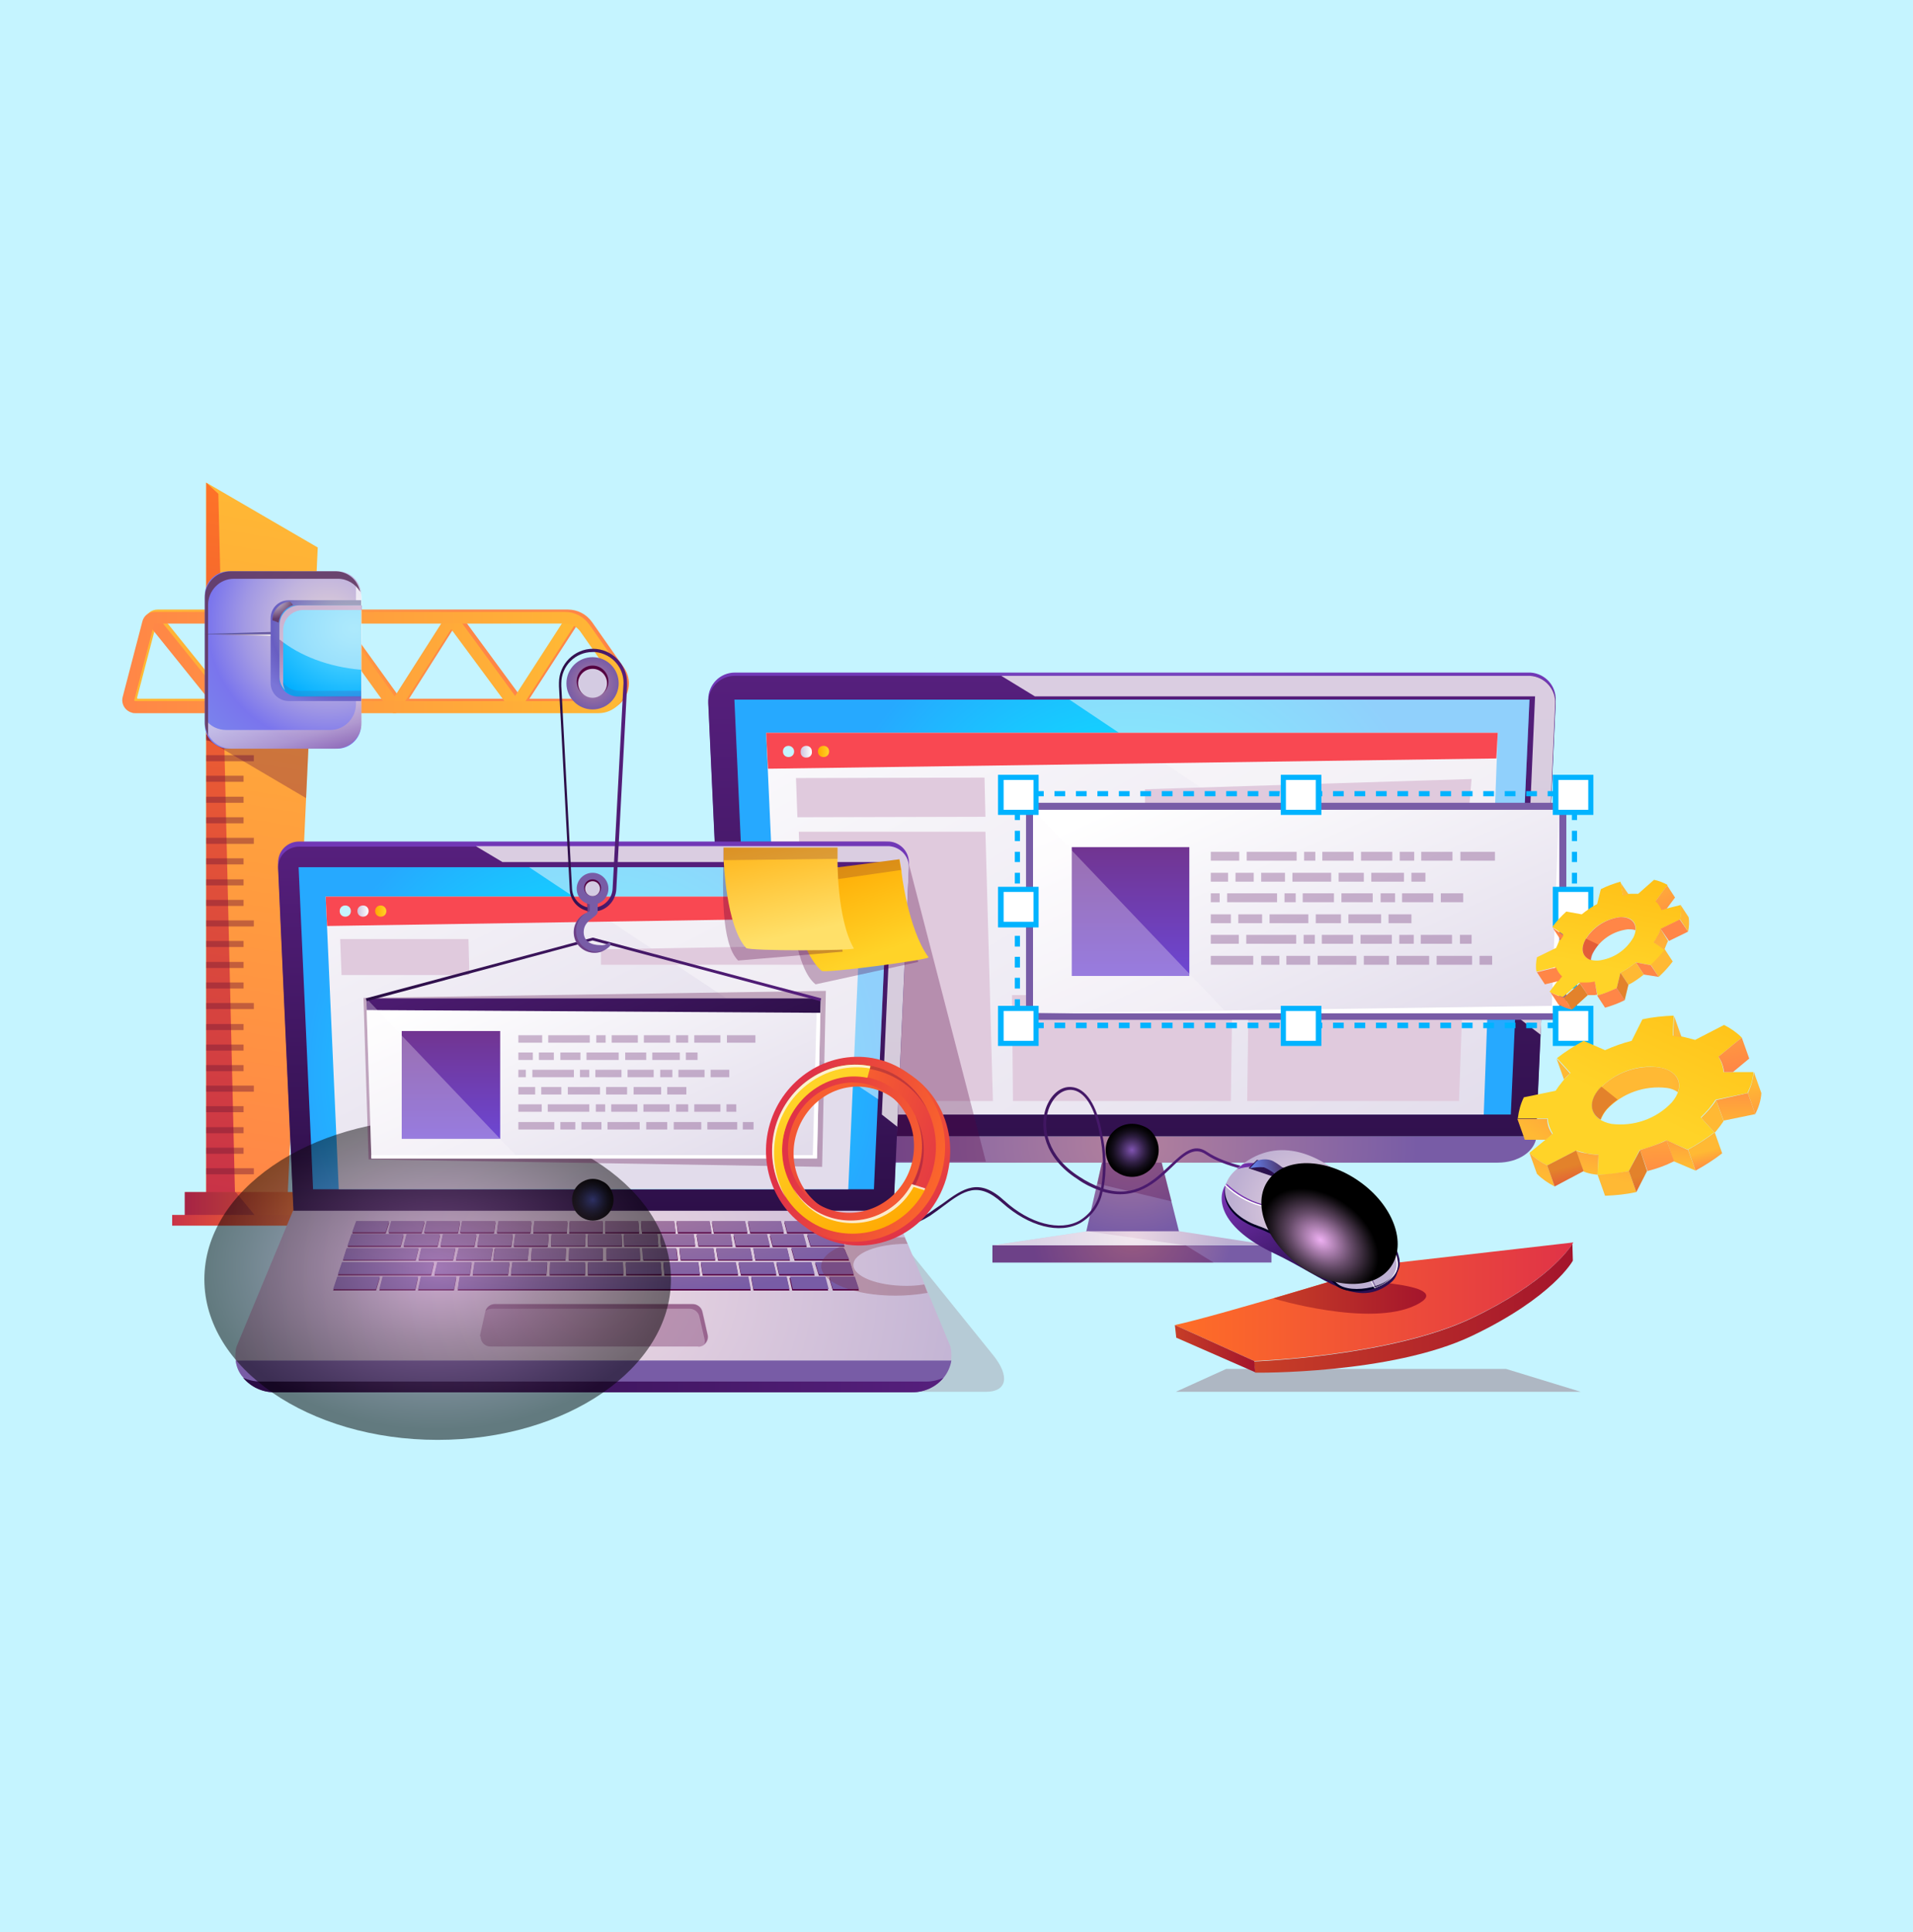 <?xml version="1.0" encoding="utf-8"?>
<!-- Generator: Adobe Illustrator 27.1.0, SVG Export Plug-In . SVG Version: 6.00 Build 0)  -->
<svg version="1.1" id="Слой_1" xmlns="http://www.w3.org/2000/svg" xmlns:xlink="http://www.w3.org/1999/xlink" x="0px" y="0px"
	 viewBox="0 0 410 414" style="enable-background:new 0 0 410 414;" xml:space="preserve">
<style type="text/css">
	.st0{fill:#C5F4FF;}
	.st1{opacity:0.3;fill:#792A36;enable-background:new    ;}
	.st2{opacity:0.2;fill:#792A36;enable-background:new    ;}
	.st3{fill:url(#SVGID_1_);}
	.st4{fill:url(#SVGID_00000012439500022653908720000005146997217887555464_);}
	.st5{fill:url(#SVGID_00000112627637834703841600000004016753257879047615_);}
	.st6{fill:url(#SVGID_00000047757395708163368040000005793569242641160086_);}
	.st7{fill:url(#SVGID_00000045619206427793789070000008276575443705685141_);}
	.st8{opacity:0.3;fill:#540041;enable-background:new    ;}
	.st9{fill:url(#SVGID_00000002372080792992603730000005549452827780598406_);}
	.st10{opacity:0.45;fill:#791B36;enable-background:new    ;}
	.st11{fill:url(#SVGID_00000059304200373587611140000010378995588121931669_);}
	.st12{fill:url(#SVGID_00000029756067236905499770000017356557741971922074_);}
	.st13{fill:url(#SVGID_00000083060614438981188560000002110381288363057854_);}
	.st14{fill:url(#SVGID_00000026856680043568942900000004773330650904535951_);}
	.st15{fill:url(#SVGID_00000093888633706311203290000003949469308379576712_);}
	.st16{opacity:0.5;fill:#FBF9FA;enable-background:new    ;}
	.st17{fill:url(#SVGID_00000006687653446410758750000012387632133095780281_);}
	.st18{fill:url(#SVGID_00000022553121290961140550000016415123322639225986_);}
	.st19{fill:url(#SVGID_00000067195491379574517430000005048144064729260198_);}
	.st20{fill-rule:evenodd;clip-rule:evenodd;fill:url(#SVGID_00000009550810221706605600000007361266828490609285_);}
	.st21{fill-rule:evenodd;clip-rule:evenodd;fill:url(#SVGID_00000183964174263224583960000016076182792814180791_);}
	.st22{opacity:0.8;fill:#FBF9FA;enable-background:new    ;}
	.st23{fill-rule:evenodd;clip-rule:evenodd;fill:#FFF200;}
	.st24{fill-rule:evenodd;clip-rule:evenodd;fill:url(#SVGID_00000095323269350555034520000009658360597908916920_);}
	.st25{fill-rule:evenodd;clip-rule:evenodd;fill:#F94852;}
	.st26{fill-rule:evenodd;clip-rule:evenodd;fill:url(#SVGID_00000011712039457386039320000010947667485516463781_);}
	.st27{fill-rule:evenodd;clip-rule:evenodd;fill:url(#SVGID_00000113347558497377090590000013198633748711289738_);}
	.st28{fill-rule:evenodd;clip-rule:evenodd;fill:#C5F4FF;}
	.st29{fill:#E0CADD;}
	.st30{fill:url(#SVGID_00000177467515920479522950000001923989735282497410_);}
	.st31{fill:url(#SVGID_00000176726539278269345090000001431708666783347385_);}
	.st32{fill-rule:evenodd;clip-rule:evenodd;fill:url(#SVGID_00000036968229630508387990000016511991011574116002_);}
	.st33{fill-rule:evenodd;clip-rule:evenodd;fill:url(#SVGID_00000105410013233427565260000005258746876871918743_);}
	.st34{fill:url(#SVGID_00000180356670223726155760000018110252580118074303_);}
	.st35{fill:url(#SVGID_00000114754168385637344660000005163217718883002003_);}
	.st36{fill:url(#SVGID_00000098903452547569501470000012450179336641417862_);}
	.st37{fill:url(#SVGID_00000123433361252138192110000004381091288562175921_);}
	.st38{fill:#540041;}
	.st39{fill:url(#SVGID_00000149373680818577113310000016606951372277800881_);}
	.st40{fill-rule:evenodd;clip-rule:evenodd;fill:url(#SVGID_00000180349028568835149460000007948933990974530949_);}
	.st41{fill-rule:evenodd;clip-rule:evenodd;fill:url(#SVGID_00000111869620044326867970000001029354873798658701_);}
	.st42{opacity:0.5;fill:url(#SVGID_00000129889295647517617070000004289500120486851986_);enable-background:new    ;}
	.st43{opacity:0.3;fill-rule:evenodd;clip-rule:evenodd;fill:#540041;enable-background:new    ;}
	.st44{fill-rule:evenodd;clip-rule:evenodd;fill:url(#SVGID_00000140004506178065834420000006616082792182494595_);}
	.st45{fill-rule:evenodd;clip-rule:evenodd;fill:#FFFFFF;}
	.st46{fill-rule:evenodd;clip-rule:evenodd;fill:url(#SVGID_00000094597101007782626850000006694920164270496128_);}
	.st47{fill-rule:evenodd;clip-rule:evenodd;fill:url(#SVGID_00000114768712253744699520000002626187227676363941_);}
	.st48{fill-rule:evenodd;clip-rule:evenodd;fill:url(#SVGID_00000011744216558398544660000001388304427928272520_);}
	.st49{opacity:0.3;}
	.st50{fill:#5E1765;}
	.st51{fill:url(#SVGID_00000102536848587453353700000009942511998236038314_);}
	.st52{opacity:0.3;fill-rule:evenodd;clip-rule:evenodd;fill:#FBF9FA;enable-background:new    ;}
	.st53{fill:url(#SVGID_00000055688409403142580130000010068926202460566941_);}
	.st54{fill:url(#SVGID_00000068641453741716322970000005338816617897058961_);}
	.st55{fill:url(#SVGID_00000157303076088541242450000016806071943909551291_);}
	.st56{opacity:0.71;fill:url(#SVGID_00000050622050634595099640000013186286488227779971_);enable-background:new    ;}
	.st57{fill:url(#SVGID_00000088834075879246986690000003498207294948073141_);}
	.st58{fill:url(#SVGID_00000171695390692895721740000000428285940458192029_);}
	.st59{opacity:0.3;fill:url(#SVGID_00000100356494765665824940000011601076389279870648_);enable-background:new    ;}
	.st60{fill:url(#SVGID_00000122680972203972596610000005277184278221429134_);}
	.st61{fill:url(#SVGID_00000118376551409040579520000000148298436289034400_);}
	.st62{fill:#D4CBE2;}
	.st63{fill:url(#SVGID_00000132772184427373931370000010253231641304177043_);}
	.st64{fill:url(#SVGID_00000012443363800596896150000013117251832865299598_);}
	.st65{fill:url(#SVGID_00000013898875034468476450000014415551969750691982_);}
	.st66{opacity:0.2;fill:#540041;enable-background:new    ;}
	.st67{fill:url(#SVGID_00000126281693714464711010000017674844733345086879_);}
	.st68{fill:url(#SVGID_00000153698366832842699610000002892972727392511653_);}
	.st69{opacity:0.91;fill:url(#SVGID_00000016794355005705267350000018036529498011225769_);enable-background:new    ;}
	.st70{opacity:0.91;fill:url(#SVGID_00000119828164408144599930000010858018719300106666_);enable-background:new    ;}
	.st71{fill:url(#SVGID_00000106848846913970315280000014545851762182540936_);}
	.st72{fill:url(#SVGID_00000177447301451187541340000007670606696426229919_);}
	.st73{fill:url(#SVGID_00000054238367445484887600000002852468157159199413_);}
	.st74{fill:#00B3FF;}
	.st75{fill:#FFFFFF;}
	.st76{fill:url(#SVGID_00000127763725208672804740000013988080316559082387_);}
	.st77{fill:url(#SVGID_00000064316696515635781750000003894509722388533155_);}
	.st78{fill:url(#SVGID_00000003809510006369913590000011899056075127941527_);}
	.st79{fill:url(#SVGID_00000065075680944139857510000015225990617354367371_);}
	.st80{fill:url(#SVGID_00000173871529735845540520000000288484912958285223_);}
	.st81{fill:url(#SVGID_00000123439363506937039240000000477354237411727516_);}
	.st82{fill:url(#SVGID_00000029761225123877357940000007776225577483767221_);}
	.st83{fill:url(#SVGID_00000129170128464035839760000002846862917878931091_);}
	.st84{fill:url(#SVGID_00000083075974087022623090000000084326778551639688_);}
	.st85{fill:url(#SVGID_00000110468748837024644540000000430004410823882632_);}
	.st86{fill:url(#SVGID_00000031171303808551597100000005048462862848867229_);}
	.st87{fill:url(#SVGID_00000045613713860331387740000013730778016838867625_);}
	.st88{fill:url(#SVGID_00000090984920340664473980000013023721085292896439_);}
	.st89{fill:url(#SVGID_00000142144777441554199900000015432558564588775315_);}
	.st90{fill:url(#SVGID_00000013901224983421622670000013138852095188653493_);}
	.st91{fill:url(#SVGID_00000031191821113954111900000012192401744662078355_);}
	.st92{fill:url(#SVGID_00000172439382114468063100000008403555943271452817_);}
	.st93{fill:url(#SVGID_00000183968760610062184730000000216102742773160125_);}
	.st94{fill:url(#SVGID_00000064317330768494642630000018101016520110259092_);}
	.st95{opacity:0.8;}
	.st96{fill:#FBF9FA;}
	.st97{fill:url(#SVGID_00000051345448620152002030000010390205501686460825_);}
	.st98{fill:url(#SVGID_00000109004876432972503240000006959966400493759898_);}
	.st99{fill:url(#SVGID_00000183970456603064483580000016985326669739455373_);}
	.st100{fill:url(#SVGID_00000055705414466257298470000016649095798611664282_);}
	.st101{fill:url(#SVGID_00000026853195219425424420000014898400417014817707_);}
	.st102{fill:url(#SVGID_00000055669565937362329150000001049334825825191853_);}
	.st103{fill:url(#SVGID_00000131360025649905968960000007999139024397153694_);}
	.st104{fill:url(#SVGID_00000023256147600881431060000012882819638916152751_);}
	.st105{fill:url(#SVGID_00000060728905621217891720000018287568047639993495_);}
	.st106{fill:url(#SVGID_00000078045398088681775630000005397820616716036513_);}
	.st107{fill:url(#SVGID_00000110435376248964172390000006580315377562417073_);}
	.st108{fill:url(#SVGID_00000140708640799528478610000002112265479332063648_);}
	.st109{fill:url(#SVGID_00000078739246183626341590000004155882891847459988_);}
	.st110{fill:url(#SVGID_00000001657650559672012070000008052801129536087459_);}
	.st111{opacity:0.3;fill:#A10016;enable-background:new    ;}
	.st112{fill:url(#SVGID_00000080891482093979554520000015877834241673174432_);}
	.st113{fill:url(#SVGID_00000015314333683051799620000006963108402785919152_);}
	.st114{fill:url(#SVGID_00000141424484510357185890000008803959069952293814_);}
	.st115{fill:url(#SVGID_00000159456022131789291140000000619063836518194347_);}
	.st116{fill:url(#SVGID_00000128480503416668510420000014459431048483318959_);}
	.st117{fill:url(#SVGID_00000096739484573209164910000005163551193892644271_);}
	.st118{fill:url(#SVGID_00000173151352397777761610000008414077284387130274_);}
	.st119{fill:url(#SVGID_00000015349921381709297220000017908338915726167429_);}
	.st120{fill:url(#SVGID_00000058571909213174154490000016778412211493155741_);}
	.st121{fill:url(#SVGID_00000058574715776715838120000007631801843038125713_);}
	.st122{fill:url(#SVGID_00000062163454654518590480000011443447254321129877_);}
	.st123{fill:url(#SVGID_00000108994538569501699580000004310811988312529811_);}
	.st124{fill:url(#SVGID_00000129164581517278381560000012146412206421337257_);}
	.st125{fill:url(#SVGID_00000135669141120968278930000013110233174977415345_);}
	.st126{fill:url(#SVGID_00000137115651427321144100000012190353068575501983_);}
	.st127{fill:url(#SVGID_00000003798103056930385150000015123594775054742450_);}
	.st128{fill:url(#SVGID_00000124862992815569872060000016478121582240295306_);}
	.st129{fill:url(#SVGID_00000124881480063071614240000016492486186371223224_);}
	.st130{fill:url(#SVGID_00000031923012878837071640000014258760752225243304_);}
	.st131{fill:url(#SVGID_00000132058688873883610120000014755932953220498864_);}
</style>
<rect y="0" class="st0" width="410" height="414"/>
<g id="Layer_1">
	<polygon class="st1" points="252,298.2 338.8,298.2 322.8,293.3 262.8,293.3 	"/>
	<path class="st2" d="M139.7,298.2h71.6c4.5,0,5.2-3.3,1.6-7.8L192.4,265c-2.6-3.2-7.7-6-10.9-6h-50.1L139.7,298.2z"/>
	
		<linearGradient id="SVGID_1_" gradientUnits="userSpaceOnUse" x1="97.83" y1="1415.514" x2="30.36" y2="1415.314" gradientTransform="matrix(1 0 0 1 0 -1273.89)">
		<stop  offset="0" style="stop-color:#FF8647"/>
		<stop  offset="1" style="stop-color:#FFB934"/>
	</linearGradient>
	<path class="st3" d="M48.3,152.4h-0.1c-0.3,0-0.6-0.2-0.8-0.5l-14.9-18.5c-0.4-0.6-0.3-1.4,0.3-1.8c0,0,0,0,0,0
		c0.5-0.4,1.2-0.3,1.7,0.2l14.1,17.5L70.8,131c0.5-0.4,1.3-0.4,1.8,0.2c0,0,0,0,0,0v0.1l12.6,17.5l11.1-17.4c0.2-0.3,0.6-0.6,1-0.6
		c0.4,0,0.8,0.2,1.1,0.5l12.8,17.4l10.6-16.4c0.3-0.6,1.1-0.8,1.7-0.5c0.6,0.3,0.8,1.1,0.5,1.7c0,0-0.1,0.1-0.1,0.1l0,0l-11.6,17.9
		c-0.2,0.3-0.6,0.6-1,0.6c-0.4,0-0.8-0.2-1.1-0.5l-12.7-17.4l-11.1,17.5c-0.4,0.6-1.1,0.8-1.7,0.4c-0.1-0.1-0.3-0.2-0.4-0.3
		l-12.9-17.9l-22.2,18.3C48.9,152.3,48.6,152.4,48.3,152.4z"/>
	
		<linearGradient id="SVGID_00000093165156283420799380000002250109102348529848_" gradientUnits="userSpaceOnUse" x1="97.83" y1="1415.339" x2="30.36" y2="1415.129" gradientTransform="matrix(1 0 0 1 0 -1273.89)">
		<stop  offset="0" style="stop-color:#FF8647"/>
		<stop  offset="1" style="stop-color:#FFB934"/>
	</linearGradient>
	<path style="fill:url(#SVGID_00000093165156283420799380000002250109102348529848_);" d="M121.7,133.1c1.3,0,2.4,0.6,3.2,1.6
		l6.8,9.7c1.1,1.5,0.7,3.6-0.8,4.7c-0.6,0.4-1.2,0.6-1.9,0.6H29.6c-0.1,0-0.2,0-0.2-0.1c0-0.1,0-0.1,0-0.2l4.2-16.1
		c0-0.1,0.1-0.2,0.2-0.2H121.7z M121.7,130.6H33.8c-1.3,0-2.4,0.8-2.7,2.1l-4.2,16.1c-0.4,1.5,0.5,3,2,3.4c0,0,0,0,0,0
		c0.2,0.1,0.5,0.1,0.7,0.1h99.3c3.3,0,5.9-2.7,5.9-5.9c0-1.2-0.4-2.4-1.1-3.4l-6.8-9.7C125.7,131.6,123.8,130.6,121.7,130.6
		L121.7,130.6z"/>
	<path class="st0" d="M67.9,221.2c-3.4,12.8-20,24.9-35,16.4c-11.6-6.5-20.2-22.4-16.8-35.2s16.4-14.7,29.2-11.3
		S71.4,208.4,67.9,221.2z"/>
	<path class="st0" d="M395.6,205.7c10.7,7.8,16,27.6,2.7,38.6c-10.2,8.4-29.7,14.6-37.2,8.7c-10.5-8.1-6.7-23-1.6-37.1
		C364,203.5,384.9,197.9,395.6,205.7z"/>
	<path class="st0" d="M413.2,260.6c-2.7,0.4-3.6-1.1-3.3-4.7c0.3-2.7-0.5-7,1.4-7.2c2.7-0.3,4.3,2.4,5.6,5.1
		C418.1,256.3,415.9,260.1,413.2,260.6z"/>
	<path class="st0" d="M21.8,239.1c-0.9,3.3-6.4,3.4-10.2,1.2c-3-1.7-3.8-2.7-3-6s4.2-3.8,7.5-2.9S22.7,235.9,21.8,239.1z"/>
	<path class="st0" d="M388.4,287.1c-9-2.4-10-14.7-4.6-22.9c4.1-6.3,6.8-8.2,15.8-5.8s10.7,9.8,8.8,17S397.3,289.5,388.4,287.1z"/>
	
		<linearGradient id="SVGID_00000094597510180807378160000012132161792236731017_" gradientUnits="userSpaceOnUse" x1="41.118" y1="1528.27" x2="65.828" y2="1376.55" gradientTransform="matrix(1 0 0 1 0 -1273.89)">
		<stop  offset="0" style="stop-color:#FF8647"/>
		<stop  offset="1" style="stop-color:#FFB934"/>
	</linearGradient>
	<polygon style="fill:url(#SVGID_00000094597510180807378160000012132161792236731017_);" points="61.4,261.6 44.2,261.6 
		44.2,103.4 68.1,117.3 	"/>
	
		<linearGradient id="SVGID_00000044892938411722522750000016556035669524222090_" gradientUnits="userSpaceOnUse" x1="35.819" y1="1527.41" x2="60.529" y2="1375.68" gradientTransform="matrix(1 0 0 1 0 -1273.89)">
		<stop  offset="0" style="stop-color:#C93347"/>
		<stop  offset="1" style="stop-color:#FF7527"/>
	</linearGradient>
	<polygon style="fill:url(#SVGID_00000044892938411722522750000016556035669524222090_);" points="50.5,261.6 44.2,261.6 
		44.2,103.4 46.8,105.8 	"/>
	
		<linearGradient id="SVGID_00000148646789795601289890000007677188259179515063_" gradientUnits="userSpaceOnUse" x1="39.64" y1="1532.705" x2="63.91" y2="1532.705" gradientTransform="matrix(1 0 0 1 0 -1273.89)">
		<stop  offset="0" style="stop-color:#C93347"/>
		<stop  offset="1" style="stop-color:#FF7527"/>
	</linearGradient>
	
		<rect x="39.6" y="255.4" style="fill:url(#SVGID_00000148646789795601289890000007677188259179515063_);" width="24.3" height="6.9"/>
	<polygon class="st8" points="56.2,262.3 39.6,262.3 39.6,255.4 50.5,255.4 	"/>
	
		<linearGradient id="SVGID_00000050647232420215375080000016344720273618112438_" gradientUnits="userSpaceOnUse" x1="36.94" y1="1535.34" x2="66.6" y2="1535.34" gradientTransform="matrix(1 0 0 1 0 -1273.89)">
		<stop  offset="0" style="stop-color:#C93347"/>
		<stop  offset="1" style="stop-color:#FF7527"/>
	</linearGradient>
	
		<rect x="36.9" y="260.3" style="fill:url(#SVGID_00000050647232420215375080000016344720273618112438_);" width="29.7" height="2.3"/>
	<rect x="44.2" y="250.3" class="st10" width="10.2" height="1.3"/>
	<rect x="44.2" y="245.9" class="st10" width="8" height="1.3"/>
	<rect x="44.2" y="241.5" class="st10" width="8" height="1.3"/>
	<rect x="44.2" y="237" class="st10" width="8" height="1.3"/>
	<rect x="44.2" y="232.6" class="st10" width="10.2" height="1.3"/>
	<rect x="44.2" y="228.2" class="st10" width="8" height="1.3"/>
	<rect x="44.2" y="223.8" class="st10" width="8" height="1.3"/>
	<rect x="44.2" y="219.4" class="st10" width="8" height="1.3"/>
	<rect x="44.2" y="214.9" class="st10" width="10.2" height="1.3"/>
	<rect x="44.2" y="210.5" class="st10" width="8" height="1.3"/>
	<rect x="44.2" y="206.1" class="st10" width="8" height="1.3"/>
	<rect x="44.2" y="201.6" class="st10" width="8" height="1.3"/>
	<rect x="44.2" y="197.2" class="st10" width="10.2" height="1.3"/>
	<rect x="44.2" y="192.8" class="st10" width="8" height="1.3"/>
	<rect x="44.2" y="188.4" class="st10" width="8" height="1.3"/>
	<rect x="44.2" y="183.9" class="st10" width="8" height="1.3"/>
	<rect x="44.2" y="179.5" class="st10" width="10.2" height="1.3"/>
	<rect x="44.2" y="175.1" class="st10" width="8" height="1.3"/>
	<rect x="44.2" y="170.7" class="st10" width="8" height="1.3"/>
	<rect x="44.2" y="166.2" class="st10" width="8" height="1.3"/>
	<rect x="44.2" y="161.8" class="st10" width="10.2" height="1.3"/>
	<rect x="44.2" y="157.4" class="st10" width="8" height="1.3"/>
	<polygon class="st8" points="44.2,158.4 65.6,171 67.5,129.9 44.2,129.2 	"/>
	
		<linearGradient id="SVGID_00000054266028757443637010000008971926859746729368_" gradientUnits="userSpaceOnUse" x1="31.533" y1="1415.952" x2="123.355" y2="1415.952" gradientTransform="matrix(1 0 0 1 0 -1273.89)">
		<stop  offset="0" style="stop-color:#FF8647"/>
		<stop  offset="1" style="stop-color:#FFB934"/>
	</linearGradient>
	<path style="fill:url(#SVGID_00000054266028757443637010000008971926859746729368_);" d="M47.7,152.9h-0.1c-0.3,0-0.6-0.2-0.8-0.5
		l-14.9-18.5c-0.4-0.5-0.3-1.3,0.2-1.8c0.5-0.4,1.3-0.3,1.8,0.2l0,0l14.1,17.5l22.3-18.3c0.3-0.2,0.6-0.3,1-0.3
		c0.3,0,0.7,0.2,0.8,0.5l12.5,17.5l11.1-17.4c0.4-0.6,1.1-0.8,1.7-0.4c0,0,0,0,0,0c0.1,0.1,0.2,0.2,0.3,0.3l12.7,17.4l10.6-16.4
		c0.3-0.6,1.1-0.8,1.7-0.5c0.6,0.3,0.8,1.1,0.5,1.7c0,0-0.1,0.1-0.1,0.1L111.5,152c-0.2,0.3-0.6,0.6-1,0.6c-0.4,0-0.8-0.2-1-0.5
		l-12.8-17.3l-11.1,17.4c-0.4,0.6-1.1,0.8-1.7,0.4c0,0,0,0,0,0c-0.1-0.1-0.2-0.2-0.3-0.3l-12.9-17.9l-22.2,18.3
		C48.3,152.8,48,152.9,47.7,152.9z"/>
	
		<linearGradient id="SVGID_00000176722057617289510700000017990341630050986920_" gradientUnits="userSpaceOnUse" x1="26.213" y1="1415.79" x2="134.178" y2="1415.79" gradientTransform="matrix(1 0 0 1 0 -1273.89)">
		<stop  offset="0" style="stop-color:#FF8647"/>
		<stop  offset="1" style="stop-color:#FFB934"/>
	</linearGradient>
	<path style="fill:url(#SVGID_00000176722057617289510700000017990341630050986920_);" d="M121.1,133.6c1.3,0,2.4,0.6,3.2,1.6
		l6.8,9.7c1.1,1.5,0.7,3.6-0.8,4.7c-0.6,0.4-1.3,0.6-2,0.6H29c-0.1,0-0.2,0-0.2-0.1c0-0.1-0.1-0.1,0-0.2l4.2-16.1
		c0-0.1,0.1-0.2,0.2-0.2L121.1,133.6z M121.1,131.1H33.2c-1.3,0-2.4,0.8-2.7,2.1l-4.2,16.1c-0.4,1.5,0.5,3,2,3.4c0,0,0,0,0,0
		c0.2,0.1,0.5,0.1,0.7,0.1h99.3c3.2,0,5.9-2.6,5.9-5.9c0-1.2-0.4-2.4-1.1-3.4l-6.8-9.7C125.1,132.1,123.1,131.1,121.1,131.1
		L121.1,131.1z"/>
	<path class="st0" d="M358.9,175.5c0,39.3-2.7,100.9-87.7,73.8c-37.5-12-75-48.4-75-87.7s35.7-54.7,75-54.7S358.9,136.2,358.9,175.5
		z"/>
	
		<radialGradient id="SVGID_00000006675596844998439380000004970369006596523648_" cx="242.13" cy="1516.1" r="22.46" gradientTransform="matrix(1 0 0 1 0 -1273.89)" gradientUnits="userSpaceOnUse">
		<stop  offset="0" style="stop-color:#B3819D"/>
		<stop  offset="1" style="stop-color:#785CA6"/>
	</radialGradient>
	<polygon style="fill:url(#SVGID_00000006675596844998439380000004970369006596523648_);" points="236.5,247.6 248.6,247.6 
		252.7,263.9 232.8,263.9 	"/>
	
		<radialGradient id="SVGID_00000099623643602680847400000001584416906983144843_" cx="242.59" cy="349.143" r="21.25" gradientTransform="matrix(1 0 0 0.67 0 32.184)" gradientUnits="userSpaceOnUse">
		<stop  offset="0" style="stop-color:#B3819D"/>
		<stop  offset="1" style="stop-color:#785CA6"/>
	</radialGradient>
	
		<rect x="212.7" y="266.8" style="fill:url(#SVGID_00000099623643602680847400000001584416906983144843_);" width="59.8" height="3.7"/>
	<polygon class="st8" points="260.1,270.5 212.7,270.5 212.7,266.8 254.1,266.8 	"/>
	
		<radialGradient id="SVGID_00000181080989008358374110000016479313425448828080_" cx="242.595" cy="6567.942" r="21.067" gradientTransform="matrix(1 0 0 -0.9 0 6176.431)" gradientUnits="userSpaceOnUse">
		<stop  offset="0" style="stop-color:#EBD7E3"/>
		<stop  offset="0.98" style="stop-color:#BDAFD2"/>
	</radialGradient>
	<polygon style="fill:url(#SVGID_00000181080989008358374110000016479313425448828080_);" points="252.8,263.8 233.1,263.8 
		212.9,266.8 272.3,266.8 	"/>
	<polygon class="st16" points="233.1,263.8 212.9,266.8 253.9,266.8 	"/>
	<polygon class="st8" points="251.1,257.4 248.6,247.6 236.5,247.6 235.2,253.6 	"/>
	
		<radialGradient id="SVGID_00000122700314198649981670000002424750671433433246_" cx="242.595" cy="1467.37" r="73.081" gradientTransform="matrix(1 0 0 1 0 -1273.89)" gradientUnits="userSpaceOnUse">
		<stop  offset="0" style="stop-color:#8461D3"/>
		<stop  offset="0.99" style="stop-color:#7138B6"/>
	</radialGradient>
	<path style="fill:url(#SVGID_00000122700314198649981670000002424750671433433246_);" d="M333.4,150.1c0.2-3.1-2.2-5.8-5.4-6
		c0,0,0,0-0.1,0H157.5c-3.2,0-5.7,2.6-5.7,5.7c0,0.1,0,0.2,0,0.3l4.3,92.7h173.1L333.4,150.1z"/>
	
		<linearGradient id="SVGID_00000030477577744916083230000014935755145680714668_" gradientUnits="userSpaceOnUse" x1="242.594" y1="1536.46" x2="242.594" y2="1418.75" gradientTransform="matrix(1 0 0 1 0 -1273.89)">
		<stop  offset="1.000000e-02" style="stop-color:#2A0E45"/>
		<stop  offset="1" style="stop-color:#561F7D"/>
	</linearGradient>
	<path style="fill:url(#SVGID_00000030477577744916083230000014935755145680714668_);" d="M333.4,150.8c0.2-3.1-2.2-5.8-5.4-6
		c0,0,0,0,0,0H157.5c-3.2,0-5.7,2.6-5.7,5.7c0,0.1,0,0.2,0,0.3l4.3,92.7h173.1L333.4,150.8z"/>
	
		<radialGradient id="SVGID_00000120557771673459576630000001926428455379671991_" cx="242.7" cy="585.112" r="61.23" gradientTransform="matrix(1 0 0 0.72 0 -176.421)" gradientUnits="userSpaceOnUse">
		<stop  offset="0" style="stop-color:#B3819D"/>
		<stop  offset="1" style="stop-color:#785CA6"/>
	</radialGradient>
	<path style="fill:url(#SVGID_00000120557771673459576630000001926428455379671991_);" d="M329.3,243.5H156.1
		c0.3,3.1,3.9,5.6,8.3,5.6H321C325.4,249.1,329,246.7,329.3,243.5z"/>
	
		<radialGradient id="SVGID_00000175315879377745207880000010601515765873948078_" cx="242.59" cy="1482.461" r="67.86" gradientTransform="matrix(1 0 0 1.01 0 -1302.589)" gradientUnits="userSpaceOnUse">
		<stop  offset="0" style="stop-color:#00FFFF"/>
		<stop  offset="0.99" style="stop-color:#26A9FF"/>
	</radialGradient>
	
		<polygon style="fill-rule:evenodd;clip-rule:evenodd;fill:url(#SVGID_00000175315879377745207880000010601515765873948078_);" points="
		323.8,238.8 327.8,149.9 157.4,149.9 161.4,238.8 	"/>
	
		<linearGradient id="SVGID_00000176018188773017167790000001426497220868112262_" gradientUnits="userSpaceOnUse" x1="286.792" y1="1545.889" x2="192.022" y2="1380.199" gradientTransform="matrix(1 0 0 1 0 -1273.89)">
		<stop  offset="2.000000e-02" style="stop-color:#E2DCEB"/>
		<stop  offset="1" style="stop-color:#FFFFFF"/>
	</linearGradient>
	
		<polygon style="fill-rule:evenodd;clip-rule:evenodd;fill:url(#SVGID_00000176018188773017167790000001426497220868112262_);" points="
		318,238.8 321,157 164.2,157 167.9,238.8 	"/>
	<path class="st22" d="M330.2,221.7l3.1-70.9c0.2-3.1-2.2-5.8-5.4-6c0,0,0,0,0,0H214.6l7.2,4.4H329l-3,69.3L330.2,221.7z"/>
	<polygon class="st16" points="324.9,213.9 327.8,149.9 229.2,149.9 	"/>
	<path class="st23" d="M243.5,246.4c0,0.5-0.4,0.9-0.9,0.9c-0.5,0-0.9-0.4-0.9-0.9c0-0.5,0.4-0.9,0.9-0.9l0,0
		C243.1,245.5,243.5,245.9,243.5,246.4z"/>
	
		<radialGradient id="SVGID_00000103951113661982563780000012760544633031801264_" cx="242.6" cy="1520.29" r="5.62" gradientTransform="matrix(1 0 0 1 0 -1273.89)" gradientUnits="userSpaceOnUse">
		<stop  offset="0" style="stop-color:#8054B2"/>
		<stop  offset="1.000000e-02" style="stop-color:#7E53AF"/>
		<stop  offset="0.27" style="stop-color:#523672"/>
		<stop  offset="0.51" style="stop-color:#2E1E41"/>
		<stop  offset="0.72" style="stop-color:#150E1D"/>
		<stop  offset="0.89" style="stop-color:#060408"/>
		<stop  offset="1" style="stop-color:#000000"/>
	</radialGradient>
	<path style="fill-rule:evenodd;clip-rule:evenodd;fill:url(#SVGID_00000103951113661982563780000012760544633031801264_);" d="
		M247.3,243.1c1.8,2.6,1.2,6.2-1.4,8c-2,1.4-4.6,1.4-6.6,0c-0.6-0.3-1-0.8-1.4-1.4c-3.2-5.5,2.4-11.2,8-8
		C246.5,242.1,246.9,242.5,247.3,243.1z"/>
	<polygon class="st25" points="321,157 164.2,157 164.6,164.7 320.7,162.5 	"/>
	
		<linearGradient id="SVGID_00000136400835509311163770000008639849816305308821_" gradientUnits="userSpaceOnUse" x1="175.31" y1="1434.9" x2="177.72" y2="1434.9" gradientTransform="matrix(1 0 0 1 0 -1273.89)">
		<stop  offset="0" style="stop-color:#FFA700"/>
		<stop  offset="1" style="stop-color:#FFD328"/>
	</linearGradient>
	<path style="fill-rule:evenodd;clip-rule:evenodd;fill:url(#SVGID_00000136400835509311163770000008639849816305308821_);" d="
		M177.7,161c0,0.7-0.5,1.2-1.2,1.2c-0.7,0-1.2-0.5-1.2-1.2c0-0.7,0.5-1.2,1.2-1.2l0,0C177.2,159.8,177.7,160.3,177.7,161z"/>
	
		<linearGradient id="SVGID_00000017495955902647379710000000666814253299827886_" gradientUnits="userSpaceOnUse" x1="171.55" y1="1434.94" x2="173.95" y2="1434.94" gradientTransform="matrix(1 0 0 1 0 -1273.89)">
		<stop  offset="2.000000e-02" style="stop-color:#CEC4DE"/>
		<stop  offset="1" style="stop-color:#FFFFFF"/>
	</linearGradient>
	<path style="fill-rule:evenodd;clip-rule:evenodd;fill:url(#SVGID_00000017495955902647379710000000666814253299827886_);" d="
		M174,161c0.1,0.7-0.4,1.3-1.1,1.3c-0.7,0.1-1.3-0.4-1.3-1.1c0-0.1,0-0.1,0-0.2c0-0.7,0.5-1.2,1.2-1.2l0,0
		C173.5,159.8,174,160.3,174,161C174,161,174,161,174,161z"/>
	<path class="st28" d="M170.2,161c0,0.7-0.5,1.2-1.2,1.2c-0.7,0-1.2-0.5-1.2-1.2c0-0.7,0.5-1.2,1.2-1.2l0,0
		C169.6,159.8,170.2,160.3,170.2,161z"/>
	<polygon class="st29" points="211.2,175 170.9,175.1 170.6,166.7 211,166.6 	"/>
	<polygon class="st29" points="212.8,235.9 173.3,235.9 171.2,178.2 211.2,178.2 	"/>
	<polygon class="st29" points="263.8,235.9 217.1,235.9 216.9,213.2 264.1,213.2 	"/>
	<polygon class="st29" points="312.7,235.9 267.3,235.9 267.6,213.2 313.5,213.2 	"/>
	<polygon class="st29" points="314.9,172.7 245.4,172.7 245.4,169.1 315.4,166.9 	"/>
	<path class="st8" d="M154.3,180.3h35.1c2.3,0,4.4,1.5,5.1,3.7l16.8,64.9h-50.9L154.3,180.3z"/>
	
		<radialGradient id="SVGID_00000124144475677905687490000012351477209831943315_" cx="127.207" cy="1065.27" r="55.19" gradientTransform="matrix(1 0 0 -1 0 413.89)" gradientUnits="userSpaceOnUse">
		<stop  offset="0" style="stop-color:#8461D3"/>
		<stop  offset="0.99" style="stop-color:#7138B6"/>
	</radialGradient>
	<path style="fill:url(#SVGID_00000124144475677905687490000012351477209831943315_);" d="M194.8,185c0.1-2.5-1.8-4.5-4.2-4.7H64.1
		c-2.5,0-4.5,2-4.5,4.5v0.2l3.3,73.5h128.6L194.8,185z"/>
	
		<linearGradient id="SVGID_00000065754853614775265830000009141247676603052446_" gradientUnits="userSpaceOnUse" x1="127.207" y1="1539.75" x2="127.207" y2="1455.3" gradientTransform="matrix(1 0 0 1 0 -1273.89)">
		<stop  offset="1.000000e-02" style="stop-color:#2A0E45"/>
		<stop  offset="1" style="stop-color:#561F7D"/>
	</linearGradient>
	<path style="fill:url(#SVGID_00000065754853614775265830000009141247676603052446_);" d="M194.8,186.1c0.1-2.5-1.8-4.5-4.2-4.7
		H64.1c-2.5,0-4.5,2-4.5,4.4v0.2l3.3,73.5h128.6L194.8,186.1z"/>
	
		<radialGradient id="SVGID_00000038411928995796870150000014811843874466373311_" cx="127.2" cy="1503.63" r="62.25" gradientTransform="matrix(1 0 0 1 0 -1273.89)" gradientUnits="userSpaceOnUse">
		<stop  offset="0" style="stop-color:#00FFFF"/>
		<stop  offset="0.99" style="stop-color:#26A9FF"/>
	</radialGradient>
	
		<polygon style="fill-rule:evenodd;clip-rule:evenodd;fill:url(#SVGID_00000038411928995796870150000014811843874466373311_);" points="
		187.3,254.8 190.4,185.8 64,185.8 67.1,254.8 	"/>
	
		<linearGradient id="SVGID_00000047769200831383296880000011484213997776290979_" gradientUnits="userSpaceOnUse" x1="142.46" y1="1524.85" x2="87.23" y2="1415.21" gradientTransform="matrix(1 0 0 1 0 -1273.89)">
		<stop  offset="2.000000e-02" style="stop-color:#E2DCEB"/>
		<stop  offset="1" style="stop-color:#FFFFFF"/>
	</linearGradient>
	
		<polygon style="fill-rule:evenodd;clip-rule:evenodd;fill:url(#SVGID_00000047769200831383296880000011484213997776290979_);" points="
		181.8,254.8 184.6,192.1 69.8,192.1 72.6,254.8 	"/>
	
		<radialGradient id="SVGID_00000093165188487560948450000014958322126713631411_" cx="127.63" cy="1548.29" r="93.06" gradientTransform="matrix(1 0 0 1 0 -1273.89)" gradientUnits="userSpaceOnUse">
		<stop  offset="0" style="stop-color:#EBD7E3"/>
		<stop  offset="0.98" style="stop-color:#BDAFD2"/>
	</radialGradient>
	<path style="fill:url(#SVGID_00000093165188487560948450000014958322126713631411_);" d="M203.7,288.5l-12.1-29.1H62.8l-12.1,29.1
		c-0.3,1-0.3,2-0.2,3h153.3C204,290.5,203.9,289.5,203.7,288.5z"/>
	<path class="st8" d="M102.9,286l1.1-4.9c0.2-1,1.1-1.7,2.1-1.7h42.4c1,0,1.9,0.7,2.1,1.7l1.1,4.9c0.3,1.1-0.5,2.3-1.6,2.5
		c0,0,0,0,0,0c-0.2,0-0.3,0.1-0.5,0h-44.5c-1.2,0-2.1-1-2.1-2.1c0,0,0,0,0,0C102.8,286.3,102.9,286.1,102.9,286z"/>
	<path class="st8" d="M105.4,280.4h42.4c1,0,1.9,0.7,2.1,1.7l1.1,4.8c0.1,0.4,0.1,0.8-0.1,1.1c0.6-0.5,0.9-1.3,0.7-2.1l-1.1-4.8
		c-0.2-1-1.1-1.7-2.1-1.7H106c-0.9,0-1.7,0.6-2,1.5C104.4,280.6,104.9,280.4,105.4,280.4z"/>
	
		<radialGradient id="SVGID_00000048488117731911989210000011731858399652459673_" cx="122.4" cy="1260.56" r="170.6" gradientTransform="matrix(1 0 0 1 0 -1273.89)" gradientUnits="userSpaceOnUse">
		<stop  offset="0" style="stop-color:#EBD7E3"/>
		<stop  offset="0.98" style="stop-color:#BDAFD2"/>
	</radialGradient>
	<path style="fill:url(#SVGID_00000048488117731911989210000011731858399652459673_);" d="M52.1,295.1c1.7,2,4.1,3.2,6.7,3.2h136.7
		c2.6,0,5.1-1.2,6.8-3.2c0.8-1,1.4-2.3,1.6-3.6H50.5C50.7,292.9,51.2,294.1,52.1,295.1z"/>
	
		<radialGradient id="SVGID_00000137107958442947831360000009656599035963520929_" cx="127.5" cy="1129.84" r="74.48" gradientTransform="matrix(1 0 0 -1 0 413.89)" gradientUnits="userSpaceOnUse">
		<stop  offset="0" style="stop-color:#B3819D"/>
		<stop  offset="1" style="stop-color:#785CA6"/>
	</radialGradient>
	<path style="fill:url(#SVGID_00000137107958442947831360000009656599035963520929_);" d="M52.1,295.1c1.7,2,4.1,3.2,6.7,3.2h136.7
		c2.6,0,5.1-1.2,6.8-3.2c0.8-1,1.4-2.3,1.6-3.6H50.5C50.7,292.9,51.2,294.1,52.1,295.1z"/>
	
		<linearGradient id="SVGID_00000129908248749399420000000002568174761244432795_" gradientUnits="userSpaceOnUse" x1="52.12" y1="1570.67" x2="202.27" y2="1570.67" gradientTransform="matrix(1 0 0 1 0 -1273.89)">
		<stop  offset="1.000000e-02" style="stop-color:#2A0E45"/>
		<stop  offset="1" style="stop-color:#561F7D"/>
	</linearGradient>
	<path style="fill:url(#SVGID_00000129908248749399420000000002568174761244432795_);" d="M198.6,296H55.8c-1.3,0-2.5-0.3-3.7-0.8
		c1.7,2,4.1,3.1,6.7,3.1h136.7c2.6,0,5.1-1.1,6.7-3.1C201.1,295.7,199.8,296,198.6,296z"/>
	<path class="st38" d="M75.7,264.3h6.8c0.1,0,0.2,0,0.2-0.1l0.7-2.2c0,0-0.1-0.1-0.2-0.1h-6.7c-0.1,0-0.2,0-0.2,0.1l-0.8,2.2
		C75.5,264.2,75.5,264.3,75.7,264.3z M90.4,264.2L91,262c0,0-0.1-0.1-0.2-0.1h-6.7c-0.1,0-0.2,0-0.2,0.1l-0.6,2.2
		c0,0,0.1,0.1,0.2,0.1h6.8C90.3,264.3,90.4,264.3,90.4,264.2L90.4,264.2z M91.2,264.3H98c0.1,0,0.2,0,0.2-0.1l0.4-2.2
		c0,0-0.1-0.1-0.2-0.1h-6.8c-0.1,0-0.2,0-0.2,0.1l-0.5,2.2C91,264.2,91.1,264.3,91.2,264.3z M98.9,264.3h6.8c0.1,0,0.2,0,0.2-0.1
		l0.3-2.2c0,0-0.1-0.1-0.2-0.1h-6.8c-0.1,0-0.2,0-0.2,0.1l-0.4,2.2C98.7,264.2,98.8,264.3,98.9,264.3z M113.7,261.9H107
		c-0.1,0-0.2,0-0.2,0.1l-0.3,2.2c0,0,0.1,0.1,0.2,0.1h6.8c0.1,0,0.2,0,0.2-0.1l0.2-2.2C113.9,262,113.8,261.9,113.7,261.9
		L113.7,261.9z M121.6,261.9h-7.1l-0.2,2.4h7.2L121.6,261.9z M129.2,261.9h-7.1l-0.1,2.4h7.2L129.2,261.9z M136.8,261.9h-7.1v2.4
		h7.3L136.8,261.9z M144.5,261.9h-7.1l0.2,2.4h7.2L144.5,261.9z M152.1,261.9H145l0.3,2.4h7.2L152.1,261.9z M153,264.3h7.2l-0.5-2.4
		h-7.1L153,264.3z M167.4,261.9h-7.1l0.5,2.4h7.2L167.4,261.9z M179.2,261.9h-11.1l0.6,2.4H180L179.2,261.9z M74.7,267.2h11
		c0.1,0,0.2,0,0.2-0.1l0.6-2.3c0,0-0.1-0.1-0.2-0.1H75.5c-0.1,0-0.2,0-0.2,0.1l-0.8,2.3C74.5,267.1,74.6,267.2,74.7,267.2
		L74.7,267.2z M86.7,267.2h6.9c0.1,0,0.2,0,0.2-0.1l0.5-2.3c0,0-0.1-0.1-0.2-0.1h-6.8c-0.1,0-0.2,0-0.2,0.1l-0.6,2.3
		C86.6,267.1,86.6,267.2,86.7,267.2L86.7,267.2z M101.5,267.2c0.1,0,0.2,0,0.2-0.1l0.4-2.3c0,0-0.1-0.1-0.2-0.1h-6.8
		c-0.1,0-0.2,0-0.2,0.1l-0.5,2.3c0,0,0.1,0.1,0.2,0.1H101.5z M109.4,267.2c0.1,0,0.2,0,0.2-0.1l0.3-2.3c0,0-0.1-0.1-0.2-0.1h-6.8
		c-0.1,0-0.2,0-0.2,0.1l-0.4,2.3c0,0,0.1,0.1,0.2,0.1H109.4z M110.4,264.8l-0.3,2.3c0,0,0.1,0.1,0.2,0.1h6.9c0.1,0,0.2,0,0.2-0.1
		l0.2-2.3c0,0-0.1-0.1-0.2-0.1h-6.8C110.5,264.7,110.4,264.7,110.4,264.8L110.4,264.8z M118.2,264.7l-0.1,2.4h7.3l0.1-2.4H118.2z
		 M126,264.7v2.4h7.3l-0.1-2.4H126z M133.7,264.7l0.1,2.4h7.3l-0.2-2.4H133.7z M141.5,264.7l0.2,2.4h7.3l-0.3-2.4H141.5z
		 M149.3,264.7l0.4,2.4h7.3l-0.4-2.4H149.3z M165,267.2l-0.6-2.4h-7.2l0.5,2.4H165z M172.9,267.2l-0.7-2.4H165l0.6,2.4H172.9z
		 M180.2,264.7H173l0.7,2.4h7.3L180.2,264.7z M73.5,270.1h15.6l0.6-2.5H74.3L73.5,270.1z M89.7,270.1h7.4l0.5-2.5h-7.3L89.7,270.1z
		 M97.7,270.1h7.5l0.4-2.5h-7.3L97.7,270.1z M105.7,270.1h7.4l0.2-2.5h-7.3L105.7,270.1z M121.2,270.1l0.1-2.5H114l-0.2,2.5H121.2z
		 M129.2,270.1v-2.5H122l-0.1,2.5H129.2z M137.2,270.1l-0.1-2.5H130v2.5H137.2z M145.3,270.1l-0.3-2.5h-7.3l0.2,2.5H145.3z
		 M153.3,270.1l-0.4-2.5h-7.3l0.3,2.5H153.3z M161.3,270.1l-0.5-2.5h-7.3l0.4,2.5H161.3z M161.9,270.1h7.4l-0.6-2.5h-7.2
		L161.9,270.1z M181,267.6h-11.4l0.7,2.5H182L181,267.6z M72.4,273.3h20l0.6-2.6H73.3L72.4,273.3z M93.1,273.3h7.6l0.4-2.6h-7.4
		L93.1,273.3z M101.3,273.3h7.6l0.3-2.6h-7.5L101.3,273.3z M109.5,273.3h7.6l0.2-2.6h-7.5L109.5,273.3z M117.8,273.3h7.6v-2.6h-7.5
		L117.8,273.3z M126,273.3h7.6l-0.1-2.6H126L126,273.3z M134.2,273.3h7.6l-0.2-2.6h-7.5L134.2,273.3z M142.4,273.3h7.6l-0.3-2.6
		h-7.5L142.4,273.3z M150.6,273.3h7.6l-0.5-2.6h-7.5L150.6,273.3z M158.8,273.3h7.6l-0.6-2.6h-7.5L158.8,273.3z M167,273.3h7.6
		l-0.7-2.6h-7.5L167,273.3z M182.2,270.7h-7.5l0.8,2.6h7.5L182.2,270.7z M81.4,273.8h-9.1l-0.9,2.7h9.2L81.4,273.8z M89.6,273.8H82
		l-0.7,2.7H89L89.6,273.8z M97.8,273.8h-7.6l-0.6,2.7h7.7L97.8,273.8z M160.3,273.8H98.5l-0.4,2.7h62.8L160.3,273.8z M168.6,273.8
		H161l0.5,2.7h7.7L168.6,273.8z M176.8,273.8h-7.6l0.6,2.7h7.7L176.8,273.8z M183.2,273.8h-5.5l0.8,2.7h5.6L183.2,273.8z"/>
	
		<radialGradient id="SVGID_00000002380980457353808760000016160054573900327347_" cx="335.005" cy="-2747.615" r="63.82" gradientTransform="matrix(1.08 0 0 0.36 -234.3 1244.72)" gradientUnits="userSpaceOnUse">
		<stop  offset="0" style="stop-color:#B3819D"/>
		<stop  offset="1" style="stop-color:#785CA6"/>
	</radialGradient>
	<path style="fill:url(#SVGID_00000002380980457353808760000016160054573900327347_);" d="M75.7,264h6.8c0.1,0,0.2,0,0.2-0.1
		l0.7-2.2c0,0-0.1-0.1-0.2-0.1h-6.7c-0.1,0-0.2,0-0.2,0.1l-0.8,2.2C75.5,263.9,75.5,264,75.7,264z M90.4,263.9l0.6-2.2
		c0,0-0.1-0.1-0.2-0.1h-6.8c-0.1,0-0.2,0-0.2,0.1l-0.6,2.2c0,0,0.1,0.1,0.2,0.1h6.8C90.3,264,90.4,264,90.4,263.9z M91.2,264H98
		c0.1,0,0.2,0,0.2-0.1l0.4-2.2c0,0-0.1-0.1-0.2-0.1h-6.8c-0.1,0-0.2,0-0.2,0.1l-0.5,2.2C91,263.9,91.1,264,91.2,264z M98.9,264h6.8
		c0.1,0,0.2,0,0.2-0.1l0.3-2.2c0,0-0.1-0.1-0.2-0.1h-6.8c-0.1,0-0.2,0-0.2,0.1l-0.4,2.2C98.7,263.9,98.8,264,98.9,264z M113.7,261.6
		H107c-0.1,0-0.2,0-0.2,0.1l-0.3,2.2c0,0,0.1,0.1,0.2,0.1h6.8c0.1,0,0.2,0,0.2-0.1l0.2-2.2C113.9,261.7,113.8,261.6,113.7,261.6
		L113.7,261.6z M121.6,261.6h-7.1l-0.2,2.4h7.2L121.6,261.6z M129.2,261.6h-7.1L122,264h7.2L129.2,261.6z M136.8,261.6h-7.1v2.4h7.3
		L136.8,261.6z M144.5,261.6h-7.1l0.2,2.4h7.2L144.5,261.6z M152.1,261.6H145l0.3,2.4h7.2L152.1,261.6z M153,264h7.2l-0.5-2.4h-7.1
		L153,264z M167.4,261.6h-7.1l0.5,2.4h7.2L167.4,261.6z M179.2,261.6h-11.1l0.6,2.4H180L179.2,261.6z M74.7,266.9h11
		c0.1,0,0.2,0,0.2-0.1l0.6-2.3c0,0-0.1-0.1-0.2-0.1H75.5c-0.1,0-0.2,0-0.2,0.1l-0.8,2.3C74.5,266.8,74.6,266.9,74.7,266.9
		L74.7,266.9z M86.7,266.9h6.9c0.1,0,0.2,0,0.2-0.1l0.5-2.3c0,0-0.1-0.1-0.2-0.1h-6.8c-0.1,0-0.2,0-0.2,0.1l-0.6,2.3
		C86.6,266.8,86.6,266.9,86.7,266.9L86.7,266.9z M101.5,266.9c0.1,0,0.2,0,0.2-0.1l0.4-2.3c0,0-0.1-0.1-0.2-0.1h-6.8
		c-0.1,0-0.2,0-0.2,0.1l-0.5,2.3c0,0,0.1,0.1,0.2,0.1H101.5z M109.4,266.9c0.1,0,0.2,0,0.2-0.1l0.3-2.3c0,0-0.1-0.1-0.2-0.1h-6.8
		c-0.1,0-0.2,0-0.2,0.1l-0.4,2.3c0,0,0.1,0.1,0.2,0.1H109.4z M110.4,264.5l-0.3,2.3c0,0,0.1,0.1,0.2,0.1h6.9c0.1,0,0.2,0,0.2-0.1
		l0.2-2.3c0,0-0.1-0.1-0.2-0.1h-6.8C110.5,264.4,110.4,264.4,110.4,264.5L110.4,264.5z M118.2,264.4l-0.1,2.5h7.3l0.1-2.5H118.2z
		 M126,264.4v2.5h7.3l-0.1-2.5H126z M133.7,264.4l0.1,2.5h7.3l-0.2-2.5H133.7z M141.5,264.4l0.2,2.5h7.3l-0.3-2.5H141.5z
		 M149.3,264.4l0.4,2.5h7.3l-0.4-2.5H149.3z M165,266.9l-0.6-2.5h-7.2l0.5,2.5H165z M172.9,266.9l-0.7-2.5H165l0.6,2.5H172.9z
		 M180.2,264.4H173l0.7,2.5h7.3L180.2,264.4z M73.5,269.9h15.6l0.6-2.5H74.3L73.5,269.9z M89.7,269.9h7.4l0.5-2.5h-7.3L89.7,269.9z
		 M97.7,269.9h7.5l0.4-2.5h-7.3L97.7,269.9z M105.7,269.9h7.4l0.3-2.5h-7.3L105.7,269.9z M121.2,269.9l0.1-2.5H114l-0.2,2.5H121.2z
		 M129.2,269.9v-2.5H122l-0.1,2.5H129.2z M137.2,269.9l-0.1-2.5H130v2.5H137.2z M145.2,269.9l-0.3-2.5h-7.3l0.2,2.5H145.2z
		 M153.3,269.9l-0.4-2.5h-7.3l0.3,2.5H153.3z M161.3,269.9l-0.5-2.5h-7.3l0.4,2.5H161.3z M161.9,269.9h7.4l-0.6-2.5h-7.3
		L161.9,269.9z M180.8,267.3h-11.2l0.7,2.5H182L180.8,267.3z M72.4,273h20l0.6-2.6H73.3L72.4,273z M93.1,273h7.6l0.4-2.6h-7.4
		L93.1,273z M101.3,273h7.6l0.3-2.6h-7.5L101.3,273z M109.5,273h7.6l0.2-2.6h-7.5L109.5,273z M117.8,273h7.6v-2.6h-7.5L117.8,273z
		 M126,273h7.6l-0.1-2.6H126L126,273z M134.2,273h7.6l-0.2-2.6h-7.5L134.2,273z M142.4,273h7.6l-0.3-2.6h-7.5L142.4,273z M150.6,273
		h7.6l-0.5-2.6h-7.5L150.6,273z M158.8,273h7.6l-0.6-2.6h-7.5L158.8,273z M167,273h7.6l-0.7-2.6h-7.5L167,273z M182.2,270.4h-7.5
		l0.8,2.6h7.5L182.2,270.4z M81.4,273.5h-9.1l-0.9,2.7h9.2L81.4,273.5z M89.6,273.5H82l-0.7,2.7H89L89.6,273.5z M97.8,273.5h-7.6
		l-0.6,2.7h7.7L97.8,273.5z M160.4,273.5H98.5l-0.4,2.7h62.8L160.4,273.5z M168.6,273.5H161l0.5,2.7h7.7L168.6,273.5z M176.9,273.5
		h-7.6l0.6,2.7h7.7L176.9,273.5z M183.2,273.5h-5.5l0.8,2.7h5.6L183.2,273.5z"/>
	<path class="st22" d="M192.3,241.4l2.5-55.4c0.1-2.5-1.8-4.5-4.2-4.7H102l5.7,3.4h83.7l-2.4,54.1L192.3,241.4z"/>
	<polygon class="st16" points="188.2,235.5 190.4,185.8 113.4,185.8 	"/>
	
		<radialGradient id="SVGID_00000111164426876868234980000011535808232430553222_" cx="127.01" cy="1530.95" r="0.72" gradientTransform="matrix(1 0 0 1 0 -1273.89)" gradientUnits="userSpaceOnUse">
		<stop  offset="0" style="stop-color:#EBD7E3"/>
		<stop  offset="0.98" style="stop-color:#BDAFD2"/>
	</radialGradient>
	<path style="fill-rule:evenodd;clip-rule:evenodd;fill:url(#SVGID_00000111164426876868234980000011535808232430553222_);" d="
		M127.7,257.1c0,0.4-0.2,0.8-0.6,0.8s-0.8-0.2-0.8-0.6c0-0.1,0-0.1,0-0.2c0-0.4,0.4-0.7,0.8-0.6
		C127.4,256.5,127.7,256.7,127.7,257.1z"/>
	
		<radialGradient id="SVGID_00000133497668736284395820000005555020354544275617_" cx="127.05" cy="1530.91" r="4.4" gradientTransform="matrix(1 0 0 1 0 -1273.89)" gradientUnits="userSpaceOnUse">
		<stop  offset="0" style="stop-color:#3746A3"/>
		<stop  offset="0.23" style="stop-color:#263171"/>
		<stop  offset="0.48" style="stop-color:#161C41"/>
		<stop  offset="0.7" style="stop-color:#0A0D1D"/>
		<stop  offset="0.88" style="stop-color:#030308"/>
		<stop  offset="1" style="stop-color:#000000"/>
	</radialGradient>
	<path style="fill-rule:evenodd;clip-rule:evenodd;fill:url(#SVGID_00000133497668736284395820000005555020354544275617_);" d="
		M131,255c1.1,2.2,0.3,4.9-1.9,6c-1.3,0.7-2.8,0.7-4.1,0c-0.8-0.4-1.5-1.1-1.9-1.9c-1.1-2.2-0.3-4.9,1.9-6c1.3-0.7,2.8-0.7,4.1,0
		C130,253.5,130.6,254.2,131,255z"/>
	
		<radialGradient id="SVGID_00000021812636831413937760000002070669694198174117_" cx="93.77" cy="465.075" r="50.05" gradientTransform="matrix(1 0 0 0.69 0 -49.124)" gradientUnits="userSpaceOnUse">
		<stop  offset="0" style="stop-color:#C390C7"/>
		<stop  offset="0.45" style="stop-color:#644A66"/>
		<stop  offset="0.83" style="stop-color:#1C151D"/>
		<stop  offset="1" style="stop-color:#000000"/>
	</radialGradient>
	
		<ellipse style="opacity:0.5;fill:url(#SVGID_00000021812636831413937760000002070669694198174117_);enable-background:new    ;" cx="93.8" cy="274.1" rx="50" ry="34.4"/>
	<polygon class="st43" points="77.9,213.8 79,248.4 176.2,250 177,212.3 	"/>
	
		<linearGradient id="SVGID_00000151539826696341581140000017138722442494864292_" gradientUnits="userSpaceOnUse" x1="141.48" y1="1535.32" x2="115.15" y2="1477.12" gradientTransform="matrix(1 0 0 1 0 -1273.89)">
		<stop  offset="2.000000e-02" style="stop-color:#E2DCEB"/>
		<stop  offset="1" style="stop-color:#FFFFFF"/>
	</linearGradient>
	
		<polygon style="fill-rule:evenodd;clip-rule:evenodd;fill:url(#SVGID_00000151539826696341581140000017138722442494864292_);" points="
		78.5,213.9 79.6,248.2 175.1,248.2 175.9,213.9 	"/>
	<polygon class="st45" points="175.1,213.9 174.2,247.5 79.6,247.5 79.6,248.2 175.1,248.2 175.9,213.9 	"/>
	<polygon class="st25" points="70.1,198.4 184.4,196.6 184.6,192.1 69.8,192.1 	"/>
	
		<linearGradient id="SVGID_00000136408081788957626520000010274233456846713519_" gradientUnits="userSpaceOnUse" x1="80.38" y1="1469.06" x2="82.79" y2="1469.06" gradientTransform="matrix(1 0 0 1 0 -1273.89)">
		<stop  offset="0" style="stop-color:#FFA700"/>
		<stop  offset="1" style="stop-color:#FFD328"/>
	</linearGradient>
	<path style="fill-rule:evenodd;clip-rule:evenodd;fill:url(#SVGID_00000136408081788957626520000010274233456846713519_);" d="
		M82.8,195.2c0,0.7-0.5,1.2-1.2,1.2c-0.7,0-1.2-0.5-1.2-1.2c0-0.7,0.5-1.2,1.2-1.2c0,0,0,0,0,0l0,0C82.2,194,82.8,194.5,82.8,195.2
		C82.8,195.2,82.8,195.2,82.8,195.2z"/>
	
		<linearGradient id="SVGID_00000050657024505933436370000017218847641859461761_" gradientUnits="userSpaceOnUse" x1="76.62" y1="1469.06" x2="79.02" y2="1469.06" gradientTransform="matrix(1 0 0 1 0 -1273.89)">
		<stop  offset="2.000000e-02" style="stop-color:#CEC4DE"/>
		<stop  offset="1" style="stop-color:#FFFFFF"/>
	</linearGradient>
	<path style="fill-rule:evenodd;clip-rule:evenodd;fill:url(#SVGID_00000050657024505933436370000017218847641859461761_);" d="
		M79,195.2c0,0.7-0.5,1.2-1.2,1.2c-0.7,0-1.2-0.5-1.2-1.2c0-0.7,0.5-1.2,1.2-1.2c0,0,0,0,0,0C78.5,194,79,194.5,79,195.2z"/>
	<path class="st28" d="M75.2,195.2c0,0.7-0.5,1.2-1.2,1.2c-0.7,0-1.2-0.5-1.2-1.2c0-0.7,0.5-1.2,1.2-1.2c0,0,0,0,0,0l0,0
		C74.7,194,75.2,194.5,75.2,195.2z"/>
	<polygon class="st29" points="100.6,208.9 73.2,208.9 72.9,201.2 100.4,201.2 	"/>
	<polygon class="st29" points="180.6,206.7 128.8,206.7 128.8,203.4 180.9,202.5 	"/>
	
		<linearGradient id="SVGID_00000026135151495746532020000007043477353364191373_" gradientUnits="userSpaceOnUse" x1="138.634" y1="1514.213" x2="113.764" y2="1459.213" gradientTransform="matrix(1 0 0 1 0 -1273.89)">
		<stop  offset="1.000000e-02" style="stop-color:#2A0E45"/>
		<stop  offset="1" style="stop-color:#561F7D"/>
	</linearGradient>
	
		<polygon style="fill-rule:evenodd;clip-rule:evenodd;fill:url(#SVGID_00000026135151495746532020000007043477353364191373_);" points="
		175.9,213.9 78.5,213.9 78.6,216.4 175.8,217 	"/>
	<g class="st49">
		<rect x="124.3" y="229.2" class="st50" width="2" height="1.6"/>
		<rect x="127.7" y="236.6" class="st50" width="2" height="1.6"/>
		<rect x="134.5" y="229.2" class="st50" width="5.6" height="1.6"/>
		<rect x="127.6" y="229.2" class="st50" width="5.6" height="1.6"/>
		<rect x="131" y="236.6" class="st50" width="5.6" height="1.6"/>
		<rect x="147" y="225.5" class="st50" width="2.5" height="1.6"/>
		<rect x="144.9" y="221.8" class="st50" width="2.6" height="1.6"/>
		<rect x="137.9" y="236.6" class="st50" width="5.6" height="1.6"/>
		<rect x="145.4" y="229.2" class="st50" width="5.6" height="1.6"/>
		<rect x="144.9" y="236.6" class="st50" width="2.6" height="1.6"/>
		<rect x="148.8" y="236.6" class="st50" width="5.6" height="1.6"/>
		<rect x="121.7" y="232.9" class="st50" width="6.9" height="1.6"/>
		<rect x="138" y="221.8" class="st50" width="5.6" height="1.6"/>
		<rect x="129.9" y="232.9" class="st50" width="4.5" height="1.6"/>
		<rect x="114.1" y="229.2" class="st50" width="8.9" height="1.6"/>
		<rect x="120.1" y="225.5" class="st50" width="4.3" height="1.6"/>
		<rect x="115.5" y="225.5" class="st50" width="3.2" height="1.6"/>
		<rect x="143" y="232.9" class="st50" width="4.1" height="1.6"/>
		<rect x="125.7" y="225.5" class="st50" width="6.9" height="1.6"/>
		<rect x="135.8" y="232.9" class="st50" width="5.9" height="1.6"/>
		<rect x="139.8" y="225.5" class="st50" width="5.9" height="1.6"/>
		<rect x="134" y="225.5" class="st50" width="4.5" height="1.6"/>
		<rect x="141.5" y="229.2" class="st50" width="2.6" height="1.6"/>
		<rect x="111.1" y="225.5" class="st50" width="3.1" height="1.6"/>
		<rect x="131.1" y="221.8" class="st50" width="5.6" height="1.6"/>
		<rect x="152.3" y="229.2" class="st50" width="4" height="1.6"/>
		<rect x="148.8" y="221.8" class="st50" width="5.6" height="1.6"/>
		<rect x="111.1" y="229.2" class="st50" width="1.6" height="1.6"/>
		<rect x="155.8" y="221.8" class="st50" width="6.1" height="1.6"/>
		<rect x="159.2" y="240.4" class="st50" width="2.3" height="1.6"/>
		<rect x="155.7" y="236.6" class="st50" width="2.1" height="1.6"/>
		<rect x="111.1" y="240.4" class="st50" width="7.7" height="1.6"/>
		<rect x="111.1" y="236.6" class="st50" width="5" height="1.6"/>
		<rect x="111.1" y="232.9" class="st50" width="3.6" height="1.6"/>
		<rect x="111.1" y="221.8" class="st50" width="5.1" height="1.6"/>
		<rect x="116" y="232.9" class="st50" width="4.3" height="1.6"/>
		<rect x="117.4" y="236.6" class="st50" width="8.9" height="1.6"/>
		<rect x="127.8" y="221.8" class="st50" width="2" height="1.6"/>
		<rect x="117.5" y="221.8" class="st50" width="8.9" height="1.6"/>
		<rect x="120.1" y="240.4" class="st50" width="3.2" height="1.6"/>
		<rect x="151.6" y="240.4" class="st50" width="6.4" height="1.6"/>
		<rect x="138.5" y="240.4" class="st50" width="4.5" height="1.6"/>
		<rect x="144.4" y="240.4" class="st50" width="5.9" height="1.6"/>
		<rect x="124.6" y="240.4" class="st50" width="4.3" height="1.6"/>
		<rect x="130.2" y="240.4" class="st50" width="6.9" height="1.6"/>
	</g>
	
		<linearGradient id="SVGID_00000133530706423590615280000016335423970794310562_" gradientUnits="userSpaceOnUse" x1="96.68" y1="1517.69" x2="96.68" y2="1495.1" gradientTransform="matrix(1 0 0 1 0 -1273.89)">
		<stop  offset="0" style="stop-color:#6D47D3"/>
		<stop  offset="0.99" style="stop-color:#713592"/>
	</linearGradient>
	
		<rect x="86.1" y="220.9" style="fill:url(#SVGID_00000133530706423590615280000016335423970794310562_);" width="21.1" height="23.1"/>
	<polygon class="st52" points="78.5,213.9 79.6,248.2 111.2,248.2 	"/>
	
		<radialGradient id="SVGID_00000042736817172831619180000002331756552192532377_" cx="70.37" cy="1407.41" r="34.43" gradientTransform="matrix(1 0 0 1 0 -1273.89)" gradientUnits="userSpaceOnUse">
		<stop  offset="0" style="stop-color:#DBCBD8"/>
		<stop  offset="0.13" style="stop-color:#D4C5D9"/>
		<stop  offset="0.31" style="stop-color:#C1B4DE"/>
		<stop  offset="0.53" style="stop-color:#A198E4"/>
		<stop  offset="0.75" style="stop-color:#7A75ED"/>
		<stop  offset="0.97" style="stop-color:#7A82ED"/>
	</radialGradient>
	<path style="fill:url(#SVGID_00000042736817172831619180000002331756552192532377_);" d="M77.4,127.5v27.8c0,2.8-2.3,5.1-5.1,5.1
		c0,0,0,0,0,0H49c-2.8,0-5.1-2.3-5.1-5.1c0,0,0,0,0,0v-27.8c0-2.8,2.3-5.1,5.1-5.1h23.3C75.1,122.4,77.4,124.6,77.4,127.5z"/>
	
		<linearGradient id="SVGID_00000155840640896316951040000015703198893661073322_" gradientUnits="userSpaceOnUse" x1="43.92" y1="1410.005" x2="59.72" y2="1410.005" gradientTransform="matrix(1 0 0 1 0 -1273.89)">
		<stop  offset="0" style="stop-color:#623964"/>
		<stop  offset="1" style="stop-color:#FFFFFF"/>
	</linearGradient>
	<polygon style="fill:url(#SVGID_00000155840640896316951040000015703198893661073322_);" points="43.9,135.9 59.7,135.9 
		59.7,136.3 	"/>
	
		<linearGradient id="SVGID_00000009573624074683060270000016957660109659376302_" gradientUnits="userSpaceOnUse" x1="43.92" y1="1409.575" x2="59.72" y2="1409.575" gradientTransform="matrix(1 0 0 1 0 -1273.89)">
		<stop  offset="0" style="stop-color:#5B58A3"/>
		<stop  offset="0.44" style="stop-color:#5F59A3"/>
		<stop  offset="0.85" style="stop-color:#6A5CA2"/>
		<stop  offset="0.99" style="stop-color:#705EA2"/>
	</linearGradient>
	<polygon style="fill:url(#SVGID_00000009573624074683060270000016957660109659376302_);" points="43.9,135.9 59.7,135.9 
		58.2,135.4 44,135.8 	"/>
	
		<linearGradient id="SVGID_00000054230976272052438660000007230258413385555379_" gradientUnits="userSpaceOnUse" x1="66.842" y1="1436.159" x2="54.912" y2="1395.78" gradientTransform="matrix(1 0 0 1 0 -1273.89)">
		<stop  offset="0" style="stop-color:#9A69A4"/>
		<stop  offset="4.000000e-02" style="stop-color:#A87EB1"/>
		<stop  offset="0.11" style="stop-color:#BFA1C6"/>
		<stop  offset="0.2" style="stop-color:#D3BED8"/>
		<stop  offset="0.29" style="stop-color:#E3D6E6"/>
		<stop  offset="0.39" style="stop-color:#F0E8F1"/>
		<stop  offset="0.51" style="stop-color:#F8F5F9"/>
		<stop  offset="0.67" style="stop-color:#FEFDFE"/>
		<stop  offset="1" style="stop-color:#FFFFFF"/>
	</linearGradient>
	<path style="opacity:0.71;fill:url(#SVGID_00000054230976272052438660000007230258413385555379_);enable-background:new    ;" d="
		M76.3,124.7v26.1c0,3.1-2.5,5.6-5.5,5.6c0,0,0,0,0,0H48.5c-1.8,0-3.5-0.8-4.5-2.3v0.7c0,3.1,2.5,5.6,5.6,5.6h22.3
		c3.1,0,5.6-2.5,5.6-5.6l0,0l0,0v-26.9C77.4,126.8,77,125.6,76.3,124.7z"/>
	
		<radialGradient id="SVGID_00000048493654028929851510000008972814162907711661_" cx="-331.212" cy="6426.85" r="23.56" gradientTransform="matrix(0 0.81 -1 0 6502.55 402.62)" gradientUnits="userSpaceOnUse">
		<stop  offset="0" style="stop-color:#B1B5BD"/>
		<stop  offset="0.14" style="stop-color:#ABAEBD"/>
		<stop  offset="0.34" style="stop-color:#9B9BBF"/>
		<stop  offset="0.57" style="stop-color:#817CC0"/>
		<stop  offset="0.75" style="stop-color:#685EC2"/>
		<stop  offset="0.97" style="stop-color:#7A75D8"/>
	</radialGradient>
	<path style="fill:url(#SVGID_00000048493654028929851510000008972814162907711661_);" d="M77.4,128.6v21.6H61.9
		c-2.2,0-3.9-1.7-3.9-3.9v-13.8c0-2.2,1.7-3.9,3.9-3.9L77.4,128.6L77.4,128.6z"/>
	
		<radialGradient id="SVGID_00000011714028526014665550000013847193642484008598_" cx="-330.822" cy="6426.68" r="21.27" gradientTransform="matrix(0 0.81 -1 0 6502.55 402.62)" gradientUnits="userSpaceOnUse">
		<stop  offset="1.000000e-02" style="stop-color:#60DBFF"/>
		<stop  offset="0.18" style="stop-color:#56D6FF"/>
		<stop  offset="0.48" style="stop-color:#3CCAFF"/>
		<stop  offset="0.86" style="stop-color:#12B6FF"/>
		<stop  offset="1" style="stop-color:#00AEFF"/>
	</radialGradient>
	<path style="fill:url(#SVGID_00000011714028526014665550000013847193642484008598_);" d="M77.4,129.7v19.5H63.8
		c-2.2,0-3.9-1.7-3.9-3.9v-11.7c0-2.1,1.7-3.9,3.9-3.9c0,0,0,0,0,0H77.4z"/>
	
		<radialGradient id="SVGID_00000082336454328022394650000014079562985801519779_" cx="66.07" cy="1418.09" r="11.78" gradientTransform="matrix(1 0 0 1 0 -1273.89)" gradientUnits="userSpaceOnUse">
		<stop  offset="3.000000e-02" style="stop-color:#1B95B8"/>
		<stop  offset="0.94" style="stop-color:#5A4FBC"/>
	</radialGradient>
	<path style="opacity:0.3;fill:url(#SVGID_00000082336454328022394650000014079562985801519779_);enable-background:new    ;" d="
		M59.9,143.7v1.3c0,2.4,1.9,4.3,4.3,4.3l0,0h13.2V148H64.2C61.8,148,59.9,146.1,59.9,143.7z"/>
	
		<linearGradient id="SVGID_00000128465674346252573800000012776764312525480633_" gradientUnits="userSpaceOnUse" x1="74.332" y1="1422.439" x2="63.562" y2="1402.249" gradientTransform="matrix(1 0 0 1 0 -1273.89)">
		<stop  offset="0" style="stop-color:#E7E3F4"/>
		<stop  offset="7.000000e-02" style="stop-color:#DFD6EC"/>
		<stop  offset="0.37" style="stop-color:#C1A7CD"/>
		<stop  offset="0.64" style="stop-color:#AC85B7"/>
		<stop  offset="0.86" style="stop-color:#9F71A9"/>
		<stop  offset="1" style="stop-color:#9A69A4"/>
	</linearGradient>
	<path style="fill:url(#SVGID_00000128465674346252573800000012776764312525480633_);" d="M60.7,146v-11c0-2.4,1.9-4.3,4.3-4.3h12.5
		v-1H64.2c-2.4,0-4.3,1.9-4.3,4.3v11c0,1.1,0.4,2.1,1.2,2.9C60.8,147.3,60.6,146.7,60.7,146z"/>
	
		<radialGradient id="SVGID_00000034072858487881543430000013261882851140944540_" cx="127" cy="1420.33" r="5.64" gradientTransform="matrix(1 0 0 1 2.000000e-02 -1273.89)" gradientUnits="userSpaceOnUse">
		<stop  offset="0" style="stop-color:#B3819D"/>
		<stop  offset="1" style="stop-color:#785CA6"/>
	</radialGradient>
	<circle style="fill:url(#SVGID_00000034072858487881543430000013261882851140944540_);" cx="127" cy="146.4" r="5.6"/>
	<circle class="st38" cx="127" cy="146" r="3.4"/>
	<path class="st62" d="M130.1,146.4c0,1.7-1.4,3.1-3.1,3.1c-1.7,0-3.1-1.4-3.1-3.1s1.4-3.1,3.1-3.1c0,0,0,0,0,0l0,0
		C128.7,143.3,130.1,144.7,130.1,146.4L130.1,146.4L130.1,146.4z"/>
	
		<linearGradient id="SVGID_00000109006939880192330680000009963505477747139519_" gradientUnits="userSpaceOnUse" x1="119.74" y1="1441.144" x2="134.28" y2="1441.144" gradientTransform="matrix(1 0 0 1 0 -1273.89)">
		<stop  offset="1.000000e-02" style="stop-color:#2A0E45"/>
		<stop  offset="1" style="stop-color:#561F7D"/>
	</linearGradient>
	<path style="fill:url(#SVGID_00000109006939880192330680000009963505477747139519_);" d="M127,195.3c-2.7,0-4.9-2.2-4.9-4.9
		l-2.3-43.4v-0.7c0-4,3.3-7.3,7.3-7.3c4,0,7.3,3.3,7.3,7.3c0,0.2,0,0.5,0,0.7l-2.3,43.4C132,193.2,129.7,195.4,127,195.3z
		 M127,139.7c-3.7,0-6.7,3-6.7,6.7v0.6l2.3,43.4c0.1,2.4,2.2,4.3,4.6,4.1c2.2-0.1,4-1.9,4.1-4.1l2.3-43.4c0.4-3.7-2.3-6.9-6-7.3
		c0,0,0,0,0,0L127,139.7z"/>
	
		<linearGradient id="SVGID_00000053520938978387451790000012402449244349434248_" gradientUnits="userSpaceOnUse" x1="78.41" y1="1481.575" x2="175.99" y2="1481.575" gradientTransform="matrix(1 0 0 1 0 -1273.89)">
		<stop  offset="1.000000e-02" style="stop-color:#2A0E45"/>
		<stop  offset="1" style="stop-color:#561F7D"/>
	</linearGradient>
	<polygon style="fill:url(#SVGID_00000053520938978387451790000012402449244349434248_);" points="175.8,214.5 127,201.5 
		78.6,214.5 78.4,213.9 127,200.9 127.1,200.9 176,213.9 	"/>
	<path class="st8" d="M168.8,190c0.8,5.7,1.8,17.6,6,20.9l22-4.8l-5.6-19.4L168.8,190z"/>
	
		<linearGradient id="SVGID_00000108297179260665464890000003796620216058689465_" gradientUnits="userSpaceOnUse" x1="528.141" y1="1127.358" x2="533.271" y2="1150.468" gradientTransform="matrix(0.99 -0.13 0.13 0.99 -490.726 -864.771)">
		<stop  offset="0" style="stop-color:#FFA700"/>
		<stop  offset="1" style="stop-color:#FFD328"/>
	</linearGradient>
	<path style="fill:url(#SVGID_00000108297179260665464890000003796620216058689465_);" d="M199,205.1c0.4,0.5-22.2,3.5-22.9,2.9
		c-4.9-4.1-7.2-18-7.2-18l-0.4-2.7l24.3-3.2l0.4,2.4C193.1,186.5,194.6,199.1,199,205.1z"/>
	<polygon class="st66" points="168.8,189.9 168.5,187.2 192.7,184.1 193.1,186.4 	"/>
	<path class="st8" d="M155,184.3c0,5.8-0.6,17.7,3.2,21.5l22.4-1.9l-3-19.9L155,184.3z"/>
	
		<linearGradient id="SVGID_00000023251899004120234080000014638909693991648653_" gradientUnits="userSpaceOnUse" x1="164.345" y1="1445.864" x2="170.585" y2="1474.034" gradientTransform="matrix(1 0 0 1 0 -1273.89)">
		<stop  offset="0" style="stop-color:#FFA700"/>
		<stop  offset="1" style="stop-color:#FFE069"/>
	</linearGradient>
	<path style="fill:url(#SVGID_00000023251899004120234080000014638909693991648653_);" d="M183,203.2c0.3,0.5-22.5,0.6-23.1-0.1
		c-4.3-4.7-4.8-18.8-4.8-18.8v-2.7h24.4v2.4C179.5,184,179.3,196.8,183,203.2z"/>
	<polygon class="st66" points="155,184.3 155,181.6 179.5,181.6 179.5,184 	"/>
	
		<radialGradient id="SVGID_00000159462348445471497670000016377192722135652520_" cx="126.81" cy="1044.29" r="4.96" gradientTransform="matrix(1 0 0 -1 0 413.89)" gradientUnits="userSpaceOnUse">
		<stop  offset="0" style="stop-color:#B3819D"/>
		<stop  offset="1" style="stop-color:#785CA6"/>
	</radialGradient>
	<path style="fill:url(#SVGID_00000159462348445471497670000016377192722135652520_);" d="M128.7,202.5c-2,0-3.6-0.8-3.6-2.8
		c0-2.7,3-3.1,3-4.4v-2.8h-2.2v3c-2.3,0.8-3.5,3.4-2.7,5.7c0.8,2.3,3.4,3.5,5.7,2.7c0.7-0.3,1.4-0.7,1.9-1.3c0.1-0.1,0.1-0.3,0-0.5
		c-0.1-0.1-0.2-0.1-0.3-0.1C129.9,202.4,129.3,202.6,128.7,202.5z"/>
	<g class="st49">
		<path class="st38" d="M126.4,195.2v-2.7h-0.6v2.9C126.1,195.4,126.2,195.3,126.4,195.2z"/>
		<path class="st38" d="M127.4,203.9c-2-0.2-3.7-1.9-3.9-3.9c-0.2-1.7,0.6-3.4,2-4.3c-2.2,1.1-3.1,3.7-2.1,5.9
			c1,2.1,3.5,3.1,5.7,2.2c0.2-0.1,0.4-0.2,0.6-0.3C129,203.8,128.2,204,127.4,203.9z"/>
	</g>
	<path class="st16" d="M59.9,134v3c4.3,3.5,10.5,5.9,17.5,6.5v-13.8H64.2C61.8,129.7,59.9,131.6,59.9,134
		C59.9,134,59.9,134,59.9,134z"/>
	
		<radialGradient id="SVGID_00000083085571103372598890000011269339430229402811_" cx="58.53" cy="1401.77" r="4.73" gradientTransform="matrix(1 0 0 1 0 -1273.89)" gradientUnits="userSpaceOnUse">
		<stop  offset="0" style="stop-color:#FFFFFF"/>
		<stop  offset="1" style="stop-color:#623964"/>
	</radialGradient>
	<path style="opacity:0.91;fill:url(#SVGID_00000083085571103372598890000011269339430229402811_);enable-background:new    ;" d="
		M59.7,133.4c0.2-1.8,1.4-3.2,3.1-3.8l-0.6-0.7c-2.1,0.1-3.8,1.8-3.8,3.9v0.1L59.7,133.4z"/>
	
		<radialGradient id="SVGID_00000087410889743239807950000014540811765250886582_" cx="68.32" cy="979.82" r="32.17" gradientTransform="matrix(1 0 0 -1 0 413.89)" gradientUnits="userSpaceOnUse">
		<stop  offset="0" style="stop-color:#FFFFFF"/>
		<stop  offset="1" style="stop-color:#623964"/>
	</radialGradient>
	<path style="opacity:0.91;fill:url(#SVGID_00000087410889743239807950000014540811765250886582_);enable-background:new    ;" d="
		M44.6,156.4v-26.8c0-3.1,2.5-5.6,5.5-5.6c0,0,0,0,0,0h22.3c2,0,3.8,1.1,4.8,2.8c-0.5-2.6-2.8-4.5-5.5-4.4H49.5
		c-3.1,0-5.6,2.5-5.6,5.6l0,0v26.8c0,1,0.3,1.9,0.7,2.8C44.6,157.2,44.6,156.8,44.6,156.4z"/>
	
		<radialGradient id="SVGID_00000029020483797695373140000001358540430258986405_" cx="277.755" cy="1041.18" r="44.11" gradientTransform="matrix(1 0 0 -1 0 413.89)" gradientUnits="userSpaceOnUse">
		<stop  offset="0" style="stop-color:#B3819D"/>
		<stop  offset="1" style="stop-color:#785CA6"/>
	</radialGradient>
	
		<rect x="219.9" y="172" style="fill:url(#SVGID_00000029020483797695373140000001358540430258986405_);" width="115.8" height="46.5"/>
	
		<linearGradient id="SVGID_00000090264706776581694610000005106133753164505774_" gradientUnits="userSpaceOnUse" x1="294.583" y1="1506.399" x2="262.703" y2="1435.899" gradientTransform="matrix(1 0 0 1 0 -1273.89)">
		<stop  offset="2.000000e-02" style="stop-color:#E2DCEB"/>
		<stop  offset="1" style="stop-color:#FFFFFF"/>
	</linearGradient>
	
		<rect x="221.4" y="173.5" style="fill:url(#SVGID_00000090264706776581694610000005106133753164505774_);" width="112.8" height="43.5"/>
	<polygon class="st45" points="332.6,215.5 221.4,217.1 334.1,217.1 334.1,173.5 	"/>
	<g class="st49">
		<rect x="275.3" y="191.4" class="st50" width="2.4" height="1.9"/>
		<rect x="279.4" y="200.3" class="st50" width="2.4" height="1.9"/>
		<rect x="287.5" y="191.4" class="st50" width="6.7" height="1.9"/>
		<rect x="279.2" y="191.4" class="st50" width="6.7" height="1.9"/>
		<rect x="283.3" y="200.3" class="st50" width="6.7" height="1.9"/>
		<rect x="302.5" y="187" class="st50" width="3" height="1.9"/>
		<rect x="300" y="182.5" class="st50" width="3.1" height="1.9"/>
		<rect x="291.6" y="200.3" class="st50" width="6.7" height="1.9"/>
		<rect x="300.5" y="191.4" class="st50" width="6.7" height="1.9"/>
		<rect x="299.9" y="200.3" class="st50" width="3.1" height="1.9"/>
		<rect x="304.5" y="200.3" class="st50" width="6.7" height="1.9"/>
		<rect x="272.1" y="195.9" class="st50" width="8.3" height="1.9"/>
		<rect x="291.7" y="182.5" class="st50" width="6.7" height="1.9"/>
		<rect x="282" y="195.9" class="st50" width="5.4" height="1.9"/>
		<rect x="263" y="191.4" class="st50" width="10.7" height="1.9"/>
		<rect x="270.3" y="187" class="st50" width="5.1" height="1.9"/>
		<rect x="264.8" y="187" class="st50" width="3.9" height="1.9"/>
		<rect x="297.6" y="195.9" class="st50" width="4.9" height="1.9"/>
		<rect x="277" y="187" class="st50" width="8.3" height="1.9"/>
		<rect x="289" y="195.9" class="st50" width="7" height="1.9"/>
		<rect x="293.9" y="187" class="st50" width="7" height="1.9"/>
		<rect x="286.9" y="187" class="st50" width="5.4" height="1.9"/>
		<rect x="295.9" y="191.4" class="st50" width="3.1" height="1.9"/>
		<rect x="259.5" y="187" class="st50" width="3.7" height="1.9"/>
		<rect x="283.4" y="182.5" class="st50" width="6.7" height="1.9"/>
		<rect x="308.8" y="191.4" class="st50" width="4.8" height="1.9"/>
		<rect x="304.6" y="182.5" class="st50" width="6.7" height="1.9"/>
		<rect x="259.5" y="191.4" class="st50" width="1.9" height="1.9"/>
		<rect x="313" y="182.5" class="st50" width="7.4" height="1.9"/>
		<rect x="317.1" y="204.8" class="st50" width="2.7" height="1.9"/>
		<rect x="312.9" y="200.3" class="st50" width="2.5" height="1.9"/>
		<rect x="259.5" y="204.8" class="st50" width="9.1" height="1.9"/>
		<rect x="259.5" y="200.3" class="st50" width="6" height="1.9"/>
		<rect x="259.5" y="195.9" class="st50" width="4.3" height="1.9"/>
		<rect x="259.5" y="182.5" class="st50" width="6.1" height="1.9"/>
		<rect x="265.4" y="195.9" class="st50" width="5.1" height="1.9"/>
		<rect x="267.1" y="200.3" class="st50" width="10.7" height="1.9"/>
		<rect x="279.5" y="182.5" class="st50" width="2.4" height="1.9"/>
		<rect x="267.2" y="182.5" class="st50" width="10.7" height="1.9"/>
		<rect x="270.3" y="204.8" class="st50" width="3.9" height="1.9"/>
		<rect x="307.9" y="204.8" class="st50" width="7.6" height="1.9"/>
		<rect x="292.3" y="204.8" class="st50" width="5.4" height="1.9"/>
		<rect x="299.3" y="204.8" class="st50" width="7" height="1.9"/>
		<rect x="275.7" y="204.8" class="st50" width="5.1" height="1.9"/>
		<rect x="282.4" y="204.8" class="st50" width="8.3" height="1.9"/>
	</g>
	
		<linearGradient id="SVGID_00000058576801641566987090000008461326892561165244_" gradientUnits="userSpaceOnUse" x1="242.275" y1="1482.77" x2="242.275" y2="1455.75" gradientTransform="matrix(1 0 0 1 0 -1273.89)">
		<stop  offset="0" style="stop-color:#6D47D3"/>
		<stop  offset="0.99" style="stop-color:#713592"/>
	</linearGradient>
	
		<rect x="229.7" y="181.5" style="fill:url(#SVGID_00000058576801641566987090000008461326892561165244_);" width="25.2" height="27.6"/>
	<polygon class="st52" points="263,217.1 221.4,217.1 221.4,173.5 	"/>
	<polygon class="st74" points="338,220.3 334.9,220.3 338,217.2 	"/>
	<path class="st74" d="M334,220.3h-2.3v-1.2h2.3V220.3z M329.4,220.3h-2.3v-1.2h2.3V220.3z M324.8,220.3h-2.3v-1.2h2.3V220.3z
		 M320.2,220.3h-2.3v-1.2h2.3V220.3z M315.6,220.3h-2.3v-1.2h2.3V220.3z M311,220.3h-2.3v-1.2h2.3L311,220.3z M306.4,220.3h-2.3
		v-1.2h2.3V220.3z M301.8,220.3h-2.3v-1.2h2.3V220.3z M297.2,220.3h-2.3v-1.2h2.3V220.3z M292.6,220.3h-2.3v-1.2h2.3V220.3z
		 M288,220.3h-2.3v-1.2h2.3V220.3z M283.4,220.3h-2.3v-1.2h2.3V220.3z M278.8,220.3h-2.3v-1.2h2.3V220.3z M274.2,220.3H272v-1.2h2.3
		L274.2,220.3z M269.7,220.3h-2.3v-1.2h2.3V220.3z M265.1,220.3h-2.3v-1.2h2.3V220.3z M260.5,220.3h-2.3v-1.2h2.3V220.3z
		 M255.9,220.3h-2.3v-1.2h2.3V220.3z M251.3,220.3H249v-1.2h2.3L251.3,220.3z M246.7,220.3h-2.3v-1.2h2.3V220.3z M242.1,220.3h-2.3
		v-1.2h2.3V220.3z M237.5,220.3h-2.3v-1.2h2.3V220.3z M232.9,220.3h-2.3v-1.2h2.3V220.3z M228.3,220.3H226v-1.2h2.3L228.3,220.3z
		 M223.7,220.3h-2.3v-1.2h2.3V220.3z"/>
	<polygon class="st74" points="220.5,220.3 217.4,220.3 217.4,217.2 	"/>
	<path class="st74" d="M218.6,216.4h-1.1v-2.3h1.1V216.4z M218.6,211.8h-1.1v-2.3h1.1V211.8z M218.6,207.3h-1.1v-2.3h1.1V207.3z
		 M218.6,202.8h-1.1v-2.3h1.1V202.8z M218.6,198.3h-1.1V196h1.1V198.3z M218.6,193.8h-1.1v-2.3h1.1V193.8z M218.6,189.3h-1.1V187
		h1.1V189.3z M218.6,184.7h-1.1v-2.2h1.1V184.7z M218.6,180.2h-1.1V178h1.1V180.2z M218.6,175.7h-1.1v-2.3h1.1V175.7z"/>
	<polygon class="st74" points="217.4,172.6 217.4,169.5 220.5,169.5 	"/>
	<path class="st74" d="M334,170.6h-2.3v-1.1h2.3V170.6z M329.4,170.6h-2.3v-1.1h2.3V170.6z M324.8,170.6h-2.3v-1.1h2.3V170.6z
		 M320.2,170.6h-2.3v-1.1h2.3V170.6z M315.6,170.6h-2.3v-1.1h2.3V170.6z M311,170.6h-2.3v-1.1h2.3L311,170.6z M306.4,170.6h-2.3
		v-1.1h2.3V170.6z M301.8,170.6h-2.3v-1.1h2.3V170.6z M297.2,170.6h-2.3v-1.1h2.3V170.6z M292.6,170.6h-2.3v-1.1h2.3V170.6z
		 M288,170.6h-2.3v-1.1h2.3V170.6z M283.4,170.6h-2.3v-1.1h2.3V170.6z M278.8,170.6h-2.3v-1.1h2.3V170.6z M274.2,170.6H272v-1.1h2.3
		L274.2,170.6z M269.7,170.6h-2.3v-1.1h2.3V170.6z M265.1,170.6h-2.3v-1.1h2.3V170.6z M260.5,170.6h-2.3v-1.1h2.3V170.6z
		 M255.9,170.6h-2.3v-1.1h2.3V170.6z M251.3,170.6H249v-1.1h2.3L251.3,170.6z M246.7,170.6h-2.3v-1.1h2.3V170.6z M242.1,170.6h-2.3
		v-1.1h2.3V170.6z M237.5,170.6h-2.3v-1.1h2.3V170.6z M232.9,170.6h-2.3v-1.1h2.3V170.6z M228.3,170.6H226v-1.1h2.3L228.3,170.6z
		 M223.7,170.6h-2.3v-1.1h2.3V170.6z"/>
	<polygon class="st74" points="338,172.6 334.9,169.5 338,169.5 	"/>
	<path class="st74" d="M338,216.4h-1.1v-2.3h1.1V216.4z M338,211.8h-1.1v-2.3h1.1V211.8z M338,207.3h-1.1v-2.3h1.1V207.3z
		 M338,202.8h-1.1v-2.3h1.1V202.8z M338,198.3h-1.1V196h1.1V198.3z M338,193.8h-1.1v-2.3h1.1V193.8z M338,189.3h-1.1V187h1.1V189.3z
		 M338,184.7h-1.1v-2.2h1.1V184.7z M338,180.2h-1.1V178h1.1V180.2z M338,175.7h-1.1v-2.3h1.1V175.7z"/>
	<rect x="214.5" y="166.5" class="st75" width="7.5" height="7.5"/>
	<path class="st74" d="M222.6,174.6h-8.7V166h8.7V174.6z M215.1,173.5h6.4v-6.4h-6.4V173.5z"/>
	<rect x="333.5" y="166.5" class="st75" width="7.5" height="7.5"/>
	<path class="st74" d="M341.5,174.6h-8.7V166h8.7V174.6z M334,173.5h6.4v-6.4H334V173.5z"/>
	<rect x="214.5" y="190.6" class="st75" width="7.5" height="7.5"/>
	<path class="st74" d="M222.6,198.7h-8.7V190h8.7V198.7z M215.1,197.5h6.4v-6.4h-6.4V197.5z"/>
	<rect x="333.5" y="190.6" class="st75" width="7.5" height="7.5"/>
	<path class="st74" d="M341.5,198.7h-8.7V190h8.7V198.7z M334,197.5h6.4v-6.4H334V197.5z"/>
	<rect x="214.5" y="216" class="st75" width="7.5" height="7.5"/>
	<path class="st74" d="M222.6,224.1h-8.7v-8.6h8.7V224.1z M215.1,223h6.4v-6.4h-6.4V223z"/>
	<rect x="333.5" y="216" class="st75" width="7.5" height="7.5"/>
	<path class="st74" d="M341.5,224.1h-8.7v-8.6h8.7V224.1z M334,223h6.4v-6.4H334V223z"/>
	<rect x="275.1" y="166.5" class="st75" width="7.5" height="7.5"/>
	<path class="st74" d="M283.2,174.6h-8.7V166h8.7V174.6z M275.6,173.5h6.4v-6.4h-6.4L275.6,173.5z"/>
	<rect x="275.1" y="216" class="st75" width="7.5" height="7.5"/>
	<path class="st74" d="M283.2,224.1h-8.7v-8.6h8.7V224.1z M275.6,223h6.4v-6.4h-6.4L275.6,223z"/>
	<path class="st1" d="M176,271.3c0,3.5,7.1,6.3,15.9,6.3c2.3,0,4.6-0.2,6.9-0.6l-0.7-1.8c-1.3,0.2-2.5,0.3-3.8,0.3
		c-6.3,0-11.4-2-11.4-4.5s5.1-4.5,11.4-4.5h0.2l-0.6-1.4c-0.6,0-1.3,0-2,0C183.1,265,176,267.8,176,271.3z"/>
	
		<radialGradient id="SVGID_00000003068418064533054540000005211008252464774574_" cx="127.01" cy="1036.32" r="3.45" gradientTransform="matrix(1 0 0 -1 0 413.89)" gradientUnits="userSpaceOnUse">
		<stop  offset="0" style="stop-color:#B3819D"/>
		<stop  offset="1" style="stop-color:#785CA6"/>
	</radialGradient>
	<circle style="fill:url(#SVGID_00000003068418064533054540000005211008252464774574_);" cx="127" cy="190.4" r="3.4"/>
	<path class="st38" d="M128.8,190.2c0,1-0.8,1.8-1.8,1.8c-1,0-1.8-0.8-1.8-1.8c0-1,0.8-1.8,1.8-1.8
		C128,188.4,128.8,189.2,128.8,190.2C128.8,190.2,128.8,190.2,128.8,190.2z"/>
	<circle class="st62" cx="127" cy="190.4" r="1.6"/>
	
		<linearGradient id="SVGID_00000069358563550908221550000014094145694782317467_" gradientUnits="userSpaceOnUse" x1="-1391.814" y1="1214.405" x2="-1243.044" y2="1214.405" gradientTransform="matrix(0.57 -7.000000e-02 0.12 0.99 829.723 -1045.971)">
		<stop  offset="1.000000e-02" style="stop-color:#2A0E45"/>
		<stop  offset="1" style="stop-color:#561F7D"/>
	</linearGradient>
	<path style="fill:url(#SVGID_00000069358563550908221550000014094145694782317467_);" d="M189.2,263.4c-0.9,0-1.9-0.1-2.8-0.2
		l0.1-0.6c4.4,0.7,8.8-0.3,12.6-2.7c1-0.7,2-1.4,2.9-2c4.5-3.3,7.8-5.7,13.3-0.6c5.4,4.9,11.9,6.6,16.1,4.2c2.3-1.4,3.9-3.7,4.4-6.4
		c-1.7-0.6-3.4-1.4-4.9-2.5c-7.2-4.6-8.1-11-6.8-15c1-3,3.2-4.9,5.5-4.7c3.1,0.2,5.5,3.8,6.6,10c0.9,3.9,1,7.9,0.3,11.8
		c6.8,2.1,10.8-1.8,14.2-5c2.8-2.6,5.1-4.9,8-2.9c4.1,2.8,11.5,3.9,11.6,3.9l-0.1,0.6c-0.3-0.1-7.6-1.1-11.8-4
		c-2.5-1.7-4.7,0.3-7.3,2.8c-3.3,3.2-7.7,7.3-14.8,5.2c-0.5,2.8-2.2,5.2-4.7,6.7c-4.5,2.5-11.1,0.8-16.8-4.3
		c-5.2-4.7-8.2-2.6-12.6,0.7c-0.9,0.7-1.9,1.4-2.9,2.1C196.3,262.4,192.8,263.4,189.2,263.4z M229.4,233.5c-2,0-3.8,1.7-4.7,4.3
		c-1.3,3.8-0.3,9.9,6.6,14.3c1.5,1,3.1,1.8,4.7,2.4c0.6-3.8,0.5-7.7-0.3-11.5c-1.1-5.9-3.3-9.3-6.1-9.5L229.4,233.5z"/>
	
		<linearGradient id="SVGID_00000171720144619997647260000002950433898376865431_" gradientUnits="userSpaceOnUse" x1="251.78" y1="1552.8" x2="337.16" y2="1552.8" gradientTransform="matrix(1 0 0 1 0 -1273.89)">
		<stop  offset="0" style="stop-color:#FF6E27"/>
		<stop  offset="1" style="stop-color:#E03347"/>
	</linearGradient>
	<path style="fill:url(#SVGID_00000171720144619997647260000002950433898376865431_);" d="M251.8,283.9l17,7.7c0,0,29.4-1,46.8-9.3
		s21.6-16.1,21.6-16.1l-39.3,4.5C297.9,270.7,261.2,281.9,251.8,283.9z"/>
	
		<linearGradient id="SVGID_00000137121140326608427730000010518227462919170718_" gradientUnits="userSpaceOnUse" x1="268.76" y1="1554.122" x2="337.14" y2="1554.122" gradientTransform="matrix(1 0 0 1 0 -1273.89)">
		<stop  offset="0" style="stop-color:#C73E27"/>
		<stop  offset="1" style="stop-color:#A4152C"/>
	</linearGradient>
	<path style="fill:url(#SVGID_00000137121140326608427730000010518227462919170718_);" d="M315.5,282.4c-17.4,8.3-46.8,9.3-46.8,9.3
		l0,0l0.3,2.4c0,0,29.1,0.4,46.5-7.9s21.6-16.1,21.6-16.1l-0.1-3.6C336.2,267.8,331.2,274.9,315.5,282.4z"/>
	
		<linearGradient id="SVGID_00000109708629234526145860000008752625581634602644_" gradientUnits="userSpaceOnUse" x1="251.78" y1="1562.835" x2="269.05" y2="1562.835" gradientTransform="matrix(1 0 0 1 0 -1273.89)">
		<stop  offset="0" style="stop-color:#C73E27"/>
		<stop  offset="1" style="stop-color:#A4152C"/>
	</linearGradient>
	<polygon style="fill:url(#SVGID_00000109708629234526145860000008752625581634602644_);" points="269,294 252.1,286.6 251.8,283.9 
		268.8,291.6 	"/>
	
		<linearGradient id="SVGID_00000150100177183638674560000010870083700361182344_" gradientUnits="userSpaceOnUse" x1="272.85" y1="1551.706" x2="305.623" y2="1551.706" gradientTransform="matrix(1 0 0 1 0 -1273.89)">
		<stop  offset="0" style="stop-color:#C73E27"/>
		<stop  offset="1" style="stop-color:#A4152C"/>
	</linearGradient>
	<path style="fill:url(#SVGID_00000150100177183638674560000010870083700361182344_);" d="M272.9,278.2l13.4-4
		c0,0,27.1,0.5,17.2,5.4S272.9,278.2,272.9,278.2z"/>
	
		<linearGradient id="SVGID_00000021077180396108359900000005643179651226865307_" gradientUnits="userSpaceOnUse" x1="271.677" y1="1521.422" x2="285.467" y2="1545.432" gradientTransform="matrix(1 0 0 1 0 -1273.89)">
		<stop  offset="0" style="stop-color:#7F36BB"/>
		<stop  offset="0.99" style="stop-color:#2A0E51"/>
	</linearGradient>
	<path style="fill:url(#SVGID_00000021077180396108359900000005643179651226865307_);" d="M263,253.3c-2.8,3.7-1,10,10,15.2
		s17.9,12.3,25.2,6.2C306.5,267.8,277.4,234.2,263,253.3z"/>
	
		<linearGradient id="SVGID_00000101084752569617439690000007963225928155849381_" gradientUnits="userSpaceOnUse" x1="288.305" y1="1524.013" x2="278.815" y2="1540.983" gradientTransform="matrix(1 0 0 1 0 -1273.89)">
		<stop  offset="0" style="stop-color:#9F6BF1"/>
		<stop  offset="0.99" style="stop-color:#000024"/>
	</linearGradient>
	<path style="fill:url(#SVGID_00000101084752569617439690000007963225928155849381_);" d="M264.4,251.5c-4.2,4.1-1.2,9.5,5.3,11.7
		s14,9.8,16.8,12.3s12.5,0.9,13.1-4C300.5,264.5,280.3,235.9,264.4,251.5z"/>
	
		<radialGradient id="SVGID_00000166644635306237383110000004495616717875655324_" cx="829.431" cy="1038.699" r="16.64" gradientTransform="matrix(0.98 -0.2 0.2 0.98 -740.518 -592.732)" gradientUnits="userSpaceOnUse">
		<stop  offset="0" style="stop-color:#EBD7E3"/>
		<stop  offset="0.98" style="stop-color:#BDAFD2"/>
	</radialGradient>
	<path style="fill:url(#SVGID_00000166644635306237383110000004495616717875655324_);" d="M264.5,251c-4.2,4.1-1.2,9.5,5.3,11.7
		s14,9.8,16.8,12.3s12.5,0.9,13.1-4C300.7,264.1,280.5,235.4,264.5,251z"/>
	<path class="st75" d="M294.6,276l-0.1-0.1c-1.7-3.4-3.8-6.6-6.4-9.5c-3.6-4.3-13-6.7-18-8l0,0c-2.9-0.8-5.5-2.3-7.6-4.4l0.2-0.2
		c2.1,2,4.7,3.5,7.5,4.3c5.1,1.4,14.5,3.8,18.1,8.2c2.5,2.9,4.6,6.1,6.3,9.5c2.8-0.9,4.5-2.5,4.7-4.4c0.1-0.5,0-1-0.1-1.5
		c-0.2-1.3-0.7-2.5-1.4-3.6c-2.3-3.8-4.9-7.4-7.8-10.8c-1.6-1.9-3.4-3.6-5.4-5.1c2,1.5,3.8,3.2,5.6,4.9c2.8,3.4,5.4,7.1,7.8,10.8
		c0.7,1.1,1.2,2.4,1.5,3.7c0.1,0.5,0.1,1,0.1,1.5C299.5,273.3,297.6,275,294.6,276L294.6,276z"/>
	
		<linearGradient id="SVGID_00000092435034253338696160000011721169285383217825_" gradientUnits="userSpaceOnUse" x1="813.111" y1="1043.752" x2="846.411" y2="1043.752" gradientTransform="matrix(0.98 -0.2 0.2 0.98 -740.518 -592.732)">
		<stop  offset="0" style="stop-color:#7F36BB"/>
		<stop  offset="0.99" style="stop-color:#2A0E51"/>
	</linearGradient>
	<path style="fill:url(#SVGID_00000092435034253338696160000011721169285383217825_);" d="M294.8,275.8l0-0.1
		c-1.7-3.4-3.8-6.6-6.4-9.5c-3.6-4.3-13-6.7-18-8l0,0c-2.9-0.8-5.5-2.3-7.6-4.3l0.2-0.2c2.1,2,4.7,3.5,7.5,4.3
		c5.1,1.4,14.5,3.8,18.1,8.2c2.5,2.9,4.6,6.1,6.3,9.5c2.8-0.9,4.5-2.5,4.7-4.4c0.1-0.5,0-1-0.1-1.5c-0.2-1.3-0.7-2.5-1.4-3.6
		c-2.3-3.8-4.9-7.4-7.8-10.8c-1.6-1.9-3.4-3.6-5.3-5.2c2,1.5,3.8,3.2,5.6,4.9c2.8,3.4,5.4,7.1,7.8,10.8c0.7,1.1,1.2,2.4,1.5,3.7
		c0.1,0.5,0.1,1,0.1,1.5c-0.3,2-2.1,3.8-5.1,4.7L294.8,275.8z"/>
	
		<linearGradient id="SVGID_00000167376386316499667540000014736637546099330729_" gradientUnits="userSpaceOnUse" x1="816.141" y1="1030.104" x2="829.431" y2="1030.104" gradientTransform="matrix(0.98 -0.2 0.2 0.98 -740.518 -592.732)">
		<stop  offset="0" style="stop-color:#7F36BB"/>
		<stop  offset="0.99" style="stop-color:#2A0E51"/>
	</linearGradient>
	<path style="fill:url(#SVGID_00000167376386316499667540000014736637546099330729_);" d="M265.2,250.5c2.2-0.7,4.6-0.7,6.7,0.1
		c2.7,1.1,5.2,2.4,7.6,4c0,0-4.6-4.6-8.7-5.2s-4.6,0.2-4.6,0.2L265.2,250.5z"/>
	
		<linearGradient id="SVGID_00000077285163339775415510000001756555286347023263_" gradientUnits="userSpaceOnUse" x1="267.56" y1="1524.39" x2="276.08" y2="1524.39" gradientTransform="matrix(1 0 0 1 0 -1273.89)">
		<stop  offset="0" style="stop-color:#2F174C"/>
		<stop  offset="0.99" style="stop-color:#2A0E51"/>
	</linearGradient>
	<polygon style="fill:url(#SVGID_00000077285163339775415510000001756555286347023263_);" points="267.6,250.3 274.1,252.5 
		276.1,250.5 269.4,248.5 	"/>
	
		<linearGradient id="SVGID_00000006697590787277060020000015955087759295189167_" gradientUnits="userSpaceOnUse" x1="818.841" y1="1028.963" x2="824.466" y2="1028.963" gradientTransform="matrix(0.98 -0.2 0.2 0.98 -740.518 -592.732)">
		<stop  offset="0" style="stop-color:#2F174C"/>
		<stop  offset="0.99" style="stop-color:#2A0E51"/>
	</linearGradient>
	<path style="fill:url(#SVGID_00000006697590787277060020000015955087759295189167_);" d="M267.9,250.3l6.1,2c0,0-1.5-2.6-3-2.7
		C269.9,249.7,268.9,249.9,267.9,250.3z"/>
	
		<linearGradient id="SVGID_00000026146044875892807060000003524075839500489103_" gradientUnits="userSpaceOnUse" x1="818.841" y1="1028.388" x2="826.198" y2="1028.388" gradientTransform="matrix(0.98 -0.2 0.2 0.98 -740.518 -592.732)">
		<stop  offset="0" style="stop-color:#688EFF"/>
		<stop  offset="0.99" style="stop-color:#4C346C"/>
	</linearGradient>
	<path style="fill:url(#SVGID_00000026146044875892807060000003524075839500489103_);" d="M267.9,250.3l1.5-1.6
		c1.1-0.4,2.3-0.4,3.3,0c1,0.5,1.9,1.2,2.8,2l-1.5,1.5c-0.9-0.9-1.9-1.6-3.1-2.1C269.9,250,268.9,250.1,267.9,250.3z"/>
	
		<radialGradient id="SVGID_00000172420829733305198900000014347762224732329905_" cx="-639.241" cy="3502.477" r="13.7" gradientTransform="matrix(0.818 0.576 -0.397 0.564 2196.42 -1341.531)" gradientUnits="userSpaceOnUse">
		<stop  offset="0" style="stop-color:#EDAFF2"/>
		<stop  offset="9.000000e-02" style="stop-color:#D79FDB"/>
		<stop  offset="0.54" style="stop-color:#644A67"/>
		<stop  offset="0.86" style="stop-color:#1C151D"/>
		<stop  offset="1" style="stop-color:#000000"/>
	</radialGradient>
	<path style="fill:url(#SVGID_00000172420829733305198900000014347762224732329905_);" d="M271.8,252.9c3.5-5,12.3-4.9,19.5,0.2
		c7.3,5.1,10.3,13.3,6.8,18.3s-12.3,4.9-19.5-0.2C271.3,266,268.3,257.8,271.8,252.9z"/>
	
		<linearGradient id="SVGID_00000054254254656194646010000009412587702313261206_" gradientUnits="userSpaceOnUse" x1="192.808" y1="1539.204" x2="173.038" y2="1495.584" gradientTransform="matrix(1 0 0 1 0 -1273.89)">
		<stop  offset="0" style="stop-color:#E03347"/>
		<stop  offset="1" style="stop-color:#FF6E27"/>
	</linearGradient>
	<path style="fill:url(#SVGID_00000054254254656194646010000009412587702313261206_);" d="M188.1,227.5c-9.8-1.7-19.2,4.6-22,14.1
		s1.6,19.9,10.8,23.8c10.3,4.3,22.4-1.2,25.9-12.9C206.2,240.7,199.1,229.4,188.1,227.5z M178.6,259.8c-6.6-2.5-10-10-7.9-16.9
		s8.9-11.3,15.8-9.8c7.5,1.6,12.2,9.5,9.9,17.5C194,258.5,185.8,262.5,178.6,259.8z"/>
	
		<linearGradient id="SVGID_00000136381655849048669790000011760411780657516673_" gradientUnits="userSpaceOnUse" x1="-462.8" y1="2284.327" x2="-424.564" y2="2284.327" gradientTransform="matrix(0.96 0.28 -0.28 0.96 1254.149 -1820.954)">
		<stop  offset="0" style="stop-color:#E03347"/>
		<stop  offset="1" style="stop-color:#FF6E27"/>
	</linearGradient>
	<path style="fill:url(#SVGID_00000136381655849048669790000011760411780657516673_);" d="M187,226.7c-9.8-1.7-19.2,4.6-22,14.1
		s1.6,19.9,10.8,23.8c10.3,4.3,22.4-1.2,25.9-12.9C205.1,239.9,198,228.7,187,226.7z M177.4,259c-6.6-2.5-10-10-7.9-16.9
		s8.9-11.3,15.9-9.9c7.6,1.6,12.2,9.5,9.9,17.5C192.9,257.7,184.6,261.7,177.4,259z"/>
	
		<linearGradient id="SVGID_00000111186175769672185580000004968184270322341047_" gradientUnits="userSpaceOnUse" x1="-461.49" y1="2284.331" x2="-426.558" y2="2284.331" gradientTransform="matrix(0.96 0.28 -0.28 0.96 1254.149 -1820.954)">
		<stop  offset="0" style="stop-color:#FF6E27"/>
		<stop  offset="1" style="stop-color:#E03347"/>
	</linearGradient>
	<path style="fill:url(#SVGID_00000111186175769672185580000004968184270322341047_);" d="M186.5,228.3c-9-1.7-17.6,4.1-20.2,12.9
		s1.6,18.3,10,21.8c9.4,3.9,20.4-1.3,23.5-11.9C202.9,240.5,196.5,230.2,186.5,228.3z M177,260.5c-7.3-2.9-11-11.2-8.7-18.7
		s9.8-12.5,17.5-11c8.4,1.7,13.8,10.5,11.1,19.4S185,263.7,177,260.5L177,260.5z"/>
	<g class="st49">
		<path class="st38" d="M177.4,261.3c8,3.2,17.3-1.3,19.9-10.3c1.2-4,0.8-8.3-1.1-11.9c1.6,3.5,1.9,7.5,0.7,11.2
			c-2.6,9-11.9,13.4-19.9,10.3c-3.3-1.3-6-3.7-7.6-6.9C170.9,257.1,173.8,259.9,177.4,261.3z"/>
		<path class="st38" d="M166.6,242c2.6-8.7,11.3-14.5,20.2-12.9c5.1,1,9.6,4.2,12,8.8c-2.3-5-6.9-8.6-12.4-9.6
			c-8.9-1.7-17.6,4.1-20.2,12.9c-1.4,4.6-0.9,9.6,1.4,13.9C165.7,251,165.4,246.4,166.6,242z"/>
	</g>
	
		<linearGradient id="SVGID_00000059296801396814306710000011078626314133507716_" gradientUnits="userSpaceOnUse" x1="190.859" y1="1539.979" x2="173.289" y2="1508.699" gradientTransform="matrix(1 0 0 1 0 -1273.89)">
		<stop  offset="0" style="stop-color:#FFA700"/>
		<stop  offset="1" style="stop-color:#FFD328"/>
	</linearGradient>
	<path style="fill:url(#SVGID_00000059296801396814306710000011078626314133507716_);" d="M195.4,253.8c-3.6,6.5-11.4,9.4-18.4,6.8
		c-7.3-2.9-11-11.2-8.7-18.7s9.8-12.5,17.5-11h0.1l0.7-2.5h-0.1c-8.9-1.7-17.6,4.1-20.2,12.9s1.6,18.3,10,21.8
		c8.4,3.3,17.9-0.3,22-8.3L195.4,253.8z"/>
	<g class="st95">
		<path class="st96" d="M177,260.5c-2.9-1.1-5.3-3.2-6.9-5.8c1.6,2.9,4.2,5.2,7.3,6.4c7,2.6,14.8-0.2,18.4-6.8l2.3,0.7l0.2-0.4
			l-2.9-0.9C191.8,260.3,184,263.2,177,260.5z"/>
		<path class="st96" d="M166.6,241.8c2.5-8.6,11-14.4,19.8-12.9l0.1-0.5h-0.1c-8.9-1.7-17.6,4.1-20.2,12.9
			c-1.5,5.2-0.7,10.8,2.2,15.3C165.9,252.1,165.2,246.8,166.6,241.8z"/>
	</g>
	
		<linearGradient id="SVGID_00000179624044049039833330000005251521104035417743_" gradientUnits="userSpaceOnUse" x1="380.082" y1="1444.732" x2="349.322" y2="1511.262" gradientTransform="matrix(1 0 0 1 0 -1273.89)">
		<stop  offset="0" style="stop-color:#FFA700"/>
		<stop  offset="1" style="stop-color:#FFD328"/>
	</linearGradient>
	<path style="fill:url(#SVGID_00000179624044049039833330000005251521104035417743_);" d="M340,247.1c0.8,0.2,1.7,0.2,2.6,0.3
		l-0.2,4.3c2.3,0,4.5-0.3,6.7-0.8l2.3-4.5c2-0.5,3.9-1.2,5.7-2.1l4.6,2c2-1.1,3.9-2.3,5.7-3.7l-2.9-3.2c0.6-0.6,1.2-1.2,1.8-1.9
		c0.5-0.6,1-1.3,1.4-1.9l6.8-1.4c0.7-1.4,1.2-2.9,1.3-4.5h-6.4c-0.1-1.2-0.5-2.3-1.1-3.3l5-4.1c-1.1-1.1-2.4-2-3.8-2.7l-6.2,3.2
		c-0.8-0.2-1.5-0.4-2.3-0.6c-0.8-0.2-1.7-0.3-2.5-0.3l0.2-4.3c-2.3,0.1-4.5,0.3-6.7,0.8l-2.3,4.6c-2,0.5-3.9,1.2-5.7,2l-4.6-2
		c-2,1.1-3.9,2.3-5.7,3.7l2.9,3.2c-0.6,0.6-1.3,1.2-1.8,1.9c-0.5,0.6-1,1.3-1.4,1.9l-6.8,1.4c-0.7,1.4-1.1,2.9-1.3,4.5h6.4
		c0.1,1.2,0.5,2.3,1.1,3.3l-5,4.1c1.1,1.1,2.4,2,3.8,2.7l6.2-3.2C338.5,246.7,339.3,246.9,340,247.1z M342.8,233.3
		c3.3-3.5,8.1-5.3,12.9-4.6c4.3,0.8,5.5,4.1,2.6,7.5c-3.3,3.5-8.1,5.2-12.9,4.6C341.1,240,339.9,236.6,342.8,233.3L342.8,233.3z"/>
	
		<linearGradient id="SVGID_00000152972774892066299970000005394271785911342221_" gradientUnits="userSpaceOnUse" x1="1533.391" y1="7384.849" x2="1545.441" y2="7382.839" gradientTransform="matrix(-0.18 0.98 -0.98 -0.18 7885.302 56.73)">
		<stop  offset="0" style="stop-color:#FF8647"/>
		<stop  offset="1" style="stop-color:#FFB934"/>
	</linearGradient>
	<polygon style="fill:url(#SVGID_00000152972774892066299970000005394271785911342221_);" points="369.4,240.1 376.2,238.7 
		374.6,234.2 367.8,235.7 	"/>
	
		<linearGradient id="SVGID_00000124881233634206866670000007631998986725716386_" gradientUnits="userSpaceOnUse" x1="362.419" y1="1489.06" x2="366.659" y2="1511.81" gradientTransform="matrix(1 0 0 1 0 -1273.89)">
		<stop  offset="0" style="stop-color:#FF8647"/>
		<stop  offset="1" style="stop-color:#FFB934"/>
	</linearGradient>
	<path style="fill:url(#SVGID_00000124881233634206866670000007631998986725716386_);" d="M367.8,235.7c-0.4,0.7-0.9,1.3-1.4,1.9
		c-0.6,0.7-1.2,1.3-1.8,1.9l2.9,3.2l0,0l0.5-0.6c0.5-0.6,1-1.3,1.4-1.9L367.8,235.7z"/>
	
		<linearGradient id="SVGID_00000140693106536966964000000003305792918290202777_" gradientUnits="userSpaceOnUse" x1="1546.241" y1="7376.396" x2="1534.76" y2="7380.986" gradientTransform="matrix(-0.18 0.98 -0.98 -0.18 7885.302 56.73)">
		<stop  offset="0" style="stop-color:#FF8647"/>
		<stop  offset="1" style="stop-color:#FFB934"/>
	</linearGradient>
	<path style="fill:url(#SVGID_00000140693106536966964000000003305792918290202777_);" d="M376.2,238.7c0.7-1.4,1.2-2.9,1.3-4.5
		l-1.6-4.5c-0.2,1.6-0.6,3.1-1.3,4.5L376.2,238.7z"/>
	
		<linearGradient id="SVGID_00000138567477294265723820000006208912246590391969_" gradientUnits="userSpaceOnUse" x1="1554.709" y1="7386.713" x2="1550.929" y2="7388.473" gradientTransform="matrix(-0.18 0.98 -0.98 -0.18 7885.302 56.73)">
		<stop  offset="0" style="stop-color:#FF8647"/>
		<stop  offset="1" style="stop-color:#FFB934"/>
	</linearGradient>
	<path style="fill:url(#SVGID_00000138567477294265723820000006208912246590391969_);" d="M363.4,250.8c2-1.1,3.9-2.3,5.7-3.7
		l-1.6-4.5c-1.8,1.4-3.7,2.6-5.7,3.7L363.4,250.8z"/>
	
		<linearGradient id="SVGID_00000036952030791917401360000003372622334320037305_" gradientUnits="userSpaceOnUse" x1="1544.201" y1="7394.349" x2="1554.531" y2="7393.209" gradientTransform="matrix(-0.18 0.98 -0.98 -0.18 7885.302 56.73)">
		<stop  offset="0" style="stop-color:#FF8647"/>
		<stop  offset="1" style="stop-color:#FFB934"/>
	</linearGradient>
	<polygon style="fill:url(#SVGID_00000036952030791917401360000003372622334320037305_);" points="361.8,246.4 357.2,244.3 
		358.7,248.8 363.4,250.8 	"/>
	
		<linearGradient id="SVGID_00000022529982997238227080000010574675746197873581_" gradientUnits="userSpaceOnUse" x1="1559.72" y1="7397.205" x2="1542.98" y2="7400.835" gradientTransform="matrix(-0.18 0.98 -0.98 -0.18 7885.302 56.73)">
		<stop  offset="0" style="stop-color:#FF8647"/>
		<stop  offset="1" style="stop-color:#FFB934"/>
	</linearGradient>
	<path style="fill:url(#SVGID_00000022529982997238227080000010574675746197873581_);" d="M357.2,244.3c-1.8,0.9-3.8,1.5-5.7,2.1
		l1.6,4.5c2-0.5,3.9-1.2,5.7-2.1L357.2,244.3z"/>
	
		<linearGradient id="SVGID_00000028303521918457292700000015053081488827700361_" gradientUnits="userSpaceOnUse" x1="1563.422" y1="7399.209" x2="1558.742" y2="7401.389" gradientTransform="matrix(-0.18 0.98 -0.98 -0.18 7885.302 56.73)">
		<stop  offset="0" style="stop-color:#FF8647"/>
		<stop  offset="1" style="stop-color:#FFB934"/>
	</linearGradient>
	<polygon style="fill:url(#SVGID_00000028303521918457292700000015053081488827700361_);" points="351.5,246.4 349.1,250.9 
		350.7,255.4 353,250.9 	"/>
	
		<linearGradient id="SVGID_00000072990232397654606830000003436086806527196319_" gradientUnits="userSpaceOnUse" x1="1544.741" y1="7405.492" x2="1560.611" y2="7405.872" gradientTransform="matrix(-0.18 0.98 -0.98 -0.18 7885.302 56.73)">
		<stop  offset="0" style="stop-color:#FF8647"/>
		<stop  offset="1" style="stop-color:#FFB934"/>
	</linearGradient>
	<path style="fill:url(#SVGID_00000072990232397654606830000003436086806527196319_);" d="M349.1,250.9c-2.2,0.4-4.5,0.7-6.7,0.8
		l1.6,4.5c2.3-0.1,4.5-0.3,6.7-0.8L349.1,250.9z"/>
	
		<linearGradient id="SVGID_00000066497907679267685740000000347051522421796226_" gradientUnits="userSpaceOnUse" x1="372.228" y1="1503.223" x2="368.308" y2="1485.023" gradientTransform="matrix(1 0 0 1 0 -1273.89)">
		<stop  offset="0" style="stop-color:#FF8647"/>
		<stop  offset="1" style="stop-color:#FFB934"/>
	</linearGradient>
	<path style="fill:url(#SVGID_00000066497907679267685740000000347051522421796226_);" d="M369.5,229.7h1.9l3.5-2.9l-1.6-4.5l-5,4.1
		C369,227.4,369.4,228.6,369.5,229.7z"/>
	
		<linearGradient id="SVGID_00000181768453067150539170000005839030387792025728_" gradientUnits="userSpaceOnUse" x1="1526.232" y1="7383.286" x2="1536.222" y2="7399.266" gradientTransform="matrix(-0.18 0.98 -0.98 -0.18 7885.302 56.73)">
		<stop  offset="0" style="stop-color:#FF8647"/>
		<stop  offset="1" style="stop-color:#FFB934"/>
	</linearGradient>
	<path style="fill:url(#SVGID_00000181768453067150539170000005839030387792025728_);" d="M343.1,239.9c0.3-0.8,0.7-1.5,1.3-2.2
		c3.3-3.5,8.1-5.2,12.9-4.6c0.8,0.1,1.6,0.4,2.3,0.9c0.9-2.5-0.6-4.7-3.9-5.3c-4.8-0.6-9.6,1.1-12.9,4.6
		C340.5,235.9,340.8,238.5,343.1,239.9z"/>
	
		<linearGradient id="SVGID_00000078007863353441520940000014461317620399977621_" gradientUnits="userSpaceOnUse" x1="1544.45" y1="7420.692" x2="1562.43" y2="7422.412" gradientTransform="matrix(-0.18 0.98 -0.98 -0.18 7885.302 56.73)">
		<stop  offset="0" style="stop-color:#FF8647"/>
		<stop  offset="1" style="stop-color:#FFB934"/>
	</linearGradient>
	<path style="fill:url(#SVGID_00000078007863353441520940000014461317620399977621_);" d="M331.6,249.7c-1.4-0.7-2.7-1.6-3.8-2.7
		l1.6,4.5c1.1,1.1,2.4,2,3.8,2.7L331.6,249.7z"/>
	
		<linearGradient id="SVGID_00000085970739681203150590000014552168272685735099_" gradientUnits="userSpaceOnUse" x1="1547.181" y1="7413.066" x2="1559.991" y2="7413.066" gradientTransform="matrix(-0.18 0.98 -0.98 -0.18 7885.302 56.73)">
		<stop  offset="0" style="stop-color:#FF8647"/>
		<stop  offset="1" style="stop-color:#FFB934"/>
	</linearGradient>
	<path style="fill:url(#SVGID_00000085970739681203150590000014552168272685735099_);" d="M339.4,251c0.7,0.3,1.5,0.5,2.3,0.6
		c0.2,0,0.5,0.1,0.7,0.1l0.2-4.3c-0.9,0-1.7-0.1-2.6-0.3c-0.8-0.1-1.6-0.3-2.3-0.6L339.4,251z"/>
	
		<linearGradient id="SVGID_00000146494155444219156470000002898223547278511006_" gradientUnits="userSpaceOnUse" x1="1563.201" y1="7415.867" x2="1559.751" y2="7417.477" gradientTransform="matrix(-0.18 0.98 -0.98 -0.18 7885.302 56.73)">
		<stop  offset="0" style="stop-color:#FF8647"/>
		<stop  offset="1" style="stop-color:#FFB934"/>
	</linearGradient>
	<polygon style="fill:url(#SVGID_00000146494155444219156470000002898223547278511006_);" points="337.8,246.5 331.6,249.7 
		333.2,254.2 339.4,250.9 	"/>
	<polygon class="st111" points="351.5,246.4 349.1,250.9 350.7,255.4 353,250.9 	"/>
	<polygon class="st111" points="337.8,246.5 331.6,249.7 333.2,254.2 339.4,250.9 	"/>
	
		<linearGradient id="SVGID_00000026121006414604097110000012991234909954382518_" gradientUnits="userSpaceOnUse" x1="1538.086" y1="7418.965" x2="1553.956" y2="7426.235" gradientTransform="matrix(-0.18 0.98 -0.98 -0.18 7885.302 56.73)">
		<stop  offset="0" style="stop-color:#FF8647"/>
		<stop  offset="1" style="stop-color:#FFB934"/>
	</linearGradient>
	<path style="fill:url(#SVGID_00000026121006414604097110000012991234909954382518_);" d="M332.7,243c-0.7-1-1.1-2.1-1.1-3.3h-6.4
		l1.6,4.5h4.5L332.7,243z"/>
	
		<linearGradient id="SVGID_00000143589754735762957440000001497048568190752696_" gradientUnits="userSpaceOnUse" x1="1530.021" y1="7397.777" x2="1527.411" y2="7398.998" gradientTransform="matrix(-0.18 0.98 -0.98 -0.18 7885.302 56.73)">
		<stop  offset="0" style="stop-color:#FF8647"/>
		<stop  offset="1" style="stop-color:#FFB934"/>
	</linearGradient>
	<path style="fill:url(#SVGID_00000143589754735762957440000001497048568190752696_);" d="M360.4,222.2l-1.6-4.5l-0.2,4.3
		C359.1,222.1,359.8,222.1,360.4,222.2z"/>
	
		<linearGradient id="SVGID_00000025436390177929345320000002641757870187014784_" gradientUnits="userSpaceOnUse" x1="1530.173" y1="7411.578" x2="1532.083" y2="7413.868" gradientTransform="matrix(-0.18 0.98 -0.98 -0.18 7885.302 56.73)">
		<stop  offset="0" style="stop-color:#FF8647"/>
		<stop  offset="1" style="stop-color:#FFB934"/>
	</linearGradient>
	<path style="fill:url(#SVGID_00000025436390177929345320000002641757870187014784_);" d="M336.5,230l-2.9-3.2l1.6,4.5
		C335.6,230.8,336,230.4,336.5,230z"/>
	<path class="st111" d="M343.2,232.8c-0.2,0.2-0.3,0.3-0.5,0.5c-2.2,2.6-2,5.2,0.3,6.6c0.3-0.8,0.7-1.5,1.3-2.2
		c0.7-0.8,1.5-1.5,2.4-2.1L343.2,232.8z"/>
	
		<linearGradient id="SVGID_00000144329316148271290780000002703508655790982822_" gradientUnits="userSpaceOnUse" x1="1054.188" y1="819.224" x2="1034.058" y2="862.774" gradientTransform="matrix(0.97 -0.24 0.24 0.97 -866.494 -381.353)">
		<stop  offset="0" style="stop-color:#FFA700"/>
		<stop  offset="1" style="stop-color:#FFD328"/>
	</linearGradient>
	<path style="fill:url(#SVGID_00000144329316148271290780000002703508655790982822_);" d="M340.1,210.7c0.6,0,1.1-0.1,1.7-0.2
		l0.6,2.8c1.4-0.4,2.8-0.9,4.1-1.6l0.8-3.3c1.2-0.6,2.3-1.4,3.3-2.2l3.3,0.6c1.1-1,2.1-2.1,3-3.3l-2.4-1.6c0.3-0.5,0.6-1,0.9-1.5
		c0.2-0.5,0.4-1,0.6-1.4l4.1-2c0.2-1,0.3-2.1,0.1-3.1l-4,1c-0.3-0.7-0.7-1.4-1.3-1.9l2.5-3.4c-0.9-0.5-1.9-0.9-2.9-1.1l-3.4,3
		c-0.5,0-1,0-1.6,0c-0.6,0-1.1,0.1-1.7,0.2l-0.5-2.8c-1.4,0.4-2.8,0.9-4.2,1.6l-0.8,3.2c-1.2,0.6-2.3,1.4-3.3,2.2l-3.3-0.6
		c-1.1,1-2.1,2.1-3,3.3l2.3,1.6c-0.3,0.5-0.6,1-0.9,1.5c-0.2,0.5-0.4,1-0.6,1.4l-4.1,2c-0.2,1-0.3,2.1-0.1,3.1l4-1
		c0.2,0.7,0.7,1.4,1.3,1.9l-2.5,3.4c0.9,0.5,1.9,0.9,2.9,1.1l3.4-3C339.1,210.7,339.6,210.7,340.1,210.7z M339.7,201.5
		c1.5-2.8,4.3-4.6,7.5-5c2.9-0.2,4.1,1.7,2.9,4.3c-1.6,2.8-4.3,4.6-7.5,5C339.7,206,338.4,204.1,339.7,201.5L339.7,201.5z"/>
	
		<linearGradient id="SVGID_00000031887811106709639630000002359333157280380348_" gradientUnits="userSpaceOnUse" x1="760.976" y1="6795.429" x2="768.876" y2="6794.109" gradientTransform="matrix(7.000000e-02 1 -1 7.000000e-02 7105.86 -1017.152)">
		<stop  offset="0" style="stop-color:#FF8647"/>
		<stop  offset="1" style="stop-color:#FFB934"/>
	</linearGradient>
	<polygon style="fill:url(#SVGID_00000031887811106709639630000002359333157280380348_);" points="357.7,201.6 361.8,199.6 360,197 
		355.9,199 	"/>
	
		<linearGradient id="SVGID_00000032641901416420726800000006403761793201346472_" gradientUnits="userSpaceOnUse" x1="1045.312" y1="848.453" x2="1048.092" y2="863.343" gradientTransform="matrix(0.97 -0.24 0.24 0.97 -866.494 -381.353)">
		<stop  offset="0" style="stop-color:#FF8647"/>
		<stop  offset="1" style="stop-color:#FFB934"/>
	</linearGradient>
	<path style="fill:url(#SVGID_00000032641901416420726800000006403761793201346472_);" d="M355.9,199c-0.2,0.5-0.3,1-0.6,1.4
		c-0.3,0.5-0.5,1-0.9,1.5l2.3,1.6l0,0l0.2-0.5c0.2-0.5,0.4-1,0.6-1.4L355.9,199z"/>
	
		<linearGradient id="SVGID_00000061471251376435760190000012993272289993398440_" gradientUnits="userSpaceOnUse" x1="762.008" y1="6787.081" x2="754.488" y2="6790.081" gradientTransform="matrix(7.000000e-02 1 -1 7.000000e-02 7105.86 -1017.152)">
		<stop  offset="0" style="stop-color:#FF8647"/>
		<stop  offset="1" style="stop-color:#FFB934"/>
	</linearGradient>
	<path style="fill:url(#SVGID_00000061471251376435760190000012993272289993398440_);" d="M361.8,199.6c0.2-1,0.3-2.1,0.1-3.1
		l-1.7-2.6c0.1,1,0.1,2.1-0.1,3.1L361.8,199.6z"/>
	
		<linearGradient id="SVGID_00000029020379569753516950000016578105278360579227_" gradientUnits="userSpaceOnUse" x1="765.467" y1="6793.592" x2="762.997" y2="6794.742" gradientTransform="matrix(7.000000e-02 1 -1 7.000000e-02 7105.86 -1017.152)">
		<stop  offset="0" style="stop-color:#FF8647"/>
		<stop  offset="1" style="stop-color:#FFB934"/>
	</linearGradient>
	<path style="fill:url(#SVGID_00000029020379569753516950000016578105278360579227_);" d="M355.5,209.3c1.1-1,2.1-2.1,3-3.3
		l-1.7-2.6c-0.9,1.2-1.9,2.3-3,3.3L355.5,209.3z"/>
	
		<linearGradient id="SVGID_00000113352448015974030480000001379557334076583860_" gradientUnits="userSpaceOnUse" x1="769.705" y1="6802.858" x2="776.465" y2="6802.108" gradientTransform="matrix(7.000000e-02 1 -1 7.000000e-02 7105.86 -1017.152)">
		<stop  offset="0" style="stop-color:#FF8647"/>
		<stop  offset="1" style="stop-color:#FFB934"/>
	</linearGradient>
	<polygon style="fill:url(#SVGID_00000113352448015974030480000001379557334076583860_);" points="353.8,206.8 350.6,206.2 
		352.3,208.8 355.5,209.3 	"/>
	
		<linearGradient id="SVGID_00000002384365172661192430000011945379355504413855_" gradientUnits="userSpaceOnUse" x1="776.667" y1="6802.572" x2="765.717" y2="6804.942" gradientTransform="matrix(7.000000e-02 1 -1 7.000000e-02 7105.86 -1017.152)">
		<stop  offset="0" style="stop-color:#FF8647"/>
		<stop  offset="1" style="stop-color:#FFB934"/>
	</linearGradient>
	<path style="fill:url(#SVGID_00000002384365172661192430000011945379355504413855_);" d="M350.6,206.2c-1,0.8-2.1,1.6-3.3,2.2
		l1.7,2.6c1.2-0.6,2.3-1.4,3.3-2.2L350.6,206.2z"/>
	
		<linearGradient id="SVGID_00000056420904425039681960000000550897718682889105_" gradientUnits="userSpaceOnUse" x1="771.097" y1="6801.692" x2="768.037" y2="6803.123" gradientTransform="matrix(7.000000e-02 1 -1 7.000000e-02 7105.86 -1017.152)">
		<stop  offset="0" style="stop-color:#FF8647"/>
		<stop  offset="1" style="stop-color:#FFB934"/>
	</linearGradient>
	<polygon style="fill:url(#SVGID_00000056420904425039681960000000550897718682889105_);" points="347.3,208.4 346.5,211.7 
		348.2,214.3 349,211 	"/>
	
		<linearGradient id="SVGID_00000152222746859412118500000012770148954210685313_" gradientUnits="userSpaceOnUse" x1="773.435" y1="6813.81" x2="783.825" y2="6814.06" gradientTransform="matrix(7.000000e-02 1 -1 7.000000e-02 7105.86 -1017.152)">
		<stop  offset="0" style="stop-color:#FF8647"/>
		<stop  offset="1" style="stop-color:#FFB934"/>
	</linearGradient>
	<path style="fill:url(#SVGID_00000152222746859412118500000012770148954210685313_);" d="M346.5,211.7c-1.3,0.6-2.7,1.2-4.2,1.6
		l1.7,2.6c1.4-0.4,2.8-0.9,4.2-1.6L346.5,211.7z"/>
	
		<linearGradient id="SVGID_00000108287541307643451320000009938184390526799541_" gradientUnits="userSpaceOnUse" x1="1051.788" y1="857.662" x2="1049.217" y2="845.752" gradientTransform="matrix(0.97 -0.24 0.24 0.97 -866.494 -381.353)">
		<stop  offset="0" style="stop-color:#FF8647"/>
		<stop  offset="1" style="stop-color:#FFB934"/>
	</linearGradient>
	<path style="fill:url(#SVGID_00000108287541307643451320000009938184390526799541_);" d="M356.1,195l1.1-0.3l1.8-2.4l-1.7-2.6
		l-2.5,3.4C355.4,193.6,355.8,194.3,356.1,195z"/>
	
		<linearGradient id="SVGID_00000029003296559738494290000000276454596662375084_" gradientUnits="userSpaceOnUse" x1="749.826" y1="6828.195" x2="756.366" y2="6838.655" gradientTransform="matrix(7.000000e-02 1 -1 7.000000e-02 7105.86 -1017.152)">
		<stop  offset="0" style="stop-color:#FF8647"/>
		<stop  offset="1" style="stop-color:#FFB934"/>
	</linearGradient>
	<path style="fill:url(#SVGID_00000029003296559738494290000000276454596662375084_);" d="M340.9,205.7c0.1-0.6,0.2-1.1,0.5-1.6
		c1.6-2.8,4.3-4.6,7.5-5c0.5,0,1.1,0,1.6,0.2c0.2-1.7-1.1-2.9-3.3-2.8c-3.1,0.4-5.9,2.2-7.5,5C338.7,203.5,339.2,205.1,340.9,205.7z
		"/>
	
		<linearGradient id="SVGID_00000114774878436485897850000001840016140425041841_" gradientUnits="userSpaceOnUse" x1="774.603" y1="6825.992" x2="786.373" y2="6827.111" gradientTransform="matrix(7.000000e-02 1 -1 7.000000e-02 7105.86 -1017.152)">
		<stop  offset="0" style="stop-color:#FF8647"/>
		<stop  offset="1" style="stop-color:#FFB934"/>
	</linearGradient>
	<path style="fill:url(#SVGID_00000114774878436485897850000001840016140425041841_);" d="M335.2,213.7c-1-0.2-2-0.6-2.9-1.1
		l1.7,2.6c0.9,0.5,1.9,0.9,2.9,1.1L335.2,213.7z"/>
	
		<linearGradient id="SVGID_00000166656996117460085410000009026887001284867004_" gradientUnits="userSpaceOnUse" x1="774.495" y1="6818.023" x2="782.885" y2="6818.023" gradientTransform="matrix(7.000000e-02 1 -1 7.000000e-02 7105.86 -1017.152)">
		<stop  offset="0" style="stop-color:#FF8647"/>
		<stop  offset="1" style="stop-color:#FFB934"/>
	</linearGradient>
	<path style="fill:url(#SVGID_00000166656996117460085410000009026887001284867004_);" d="M340.3,213.2c0.5,0,1,0,1.5,0l0.5-0.1
		l-0.5-2.8c-0.6,0.1-1.1,0.2-1.7,0.2c-0.5,0-1,0-1.6,0L340.3,213.2z"/>
	
		<linearGradient id="SVGID_00000156545551694800442240000009376712641294012834_" gradientUnits="userSpaceOnUse" x1="770.945" y1="6812.542" x2="768.675" y2="6813.602" gradientTransform="matrix(7.000000e-02 1 -1 7.000000e-02 7105.86 -1017.152)">
		<stop  offset="0" style="stop-color:#FF8647"/>
		<stop  offset="1" style="stop-color:#FFB934"/>
	</linearGradient>
	<polygon style="fill:url(#SVGID_00000156545551694800442240000009376712641294012834_);" points="338.6,210.7 335.2,213.7 
		336.9,216.3 340.3,213.2 	"/>
	<polygon class="st111" points="347.3,208.4 346.5,211.7 348.2,214.3 349,211 	"/>
	<polygon class="st111" points="338.6,210.7 335.2,213.7 336.9,216.3 340.3,213.2 	"/>
	
		<linearGradient id="SVGID_00000103950958700642851050000000602349454119717773_" gradientUnits="userSpaceOnUse" x1="772.05" y1="6837.043" x2="782.44" y2="6841.814" gradientTransform="matrix(7.000000e-02 1 -1 7.000000e-02 7105.86 -1017.152)">
		<stop  offset="0" style="stop-color:#FF8647"/>
		<stop  offset="1" style="stop-color:#FFB934"/>
	</linearGradient>
	<path style="fill:url(#SVGID_00000103950958700642851050000000602349454119717773_);" d="M334.8,209.2c-0.6-0.5-1-1.2-1.3-1.9
		l-4.1,1l1.7,2.6l2.9-0.7L334.8,209.2z"/>
	
		<linearGradient id="SVGID_00000029031248363785855760000004270379441767266472_" gradientUnits="userSpaceOnUse" x1="749.332" y1="6800.8" x2="747.622" y2="6801.59" gradientTransform="matrix(7.000000e-02 1 -1 7.000000e-02 7105.86 -1017.152)">
		<stop  offset="0" style="stop-color:#FF8647"/>
		<stop  offset="1" style="stop-color:#FFB934"/>
	</linearGradient>
	<path style="fill:url(#SVGID_00000029031248363785855760000004270379441767266472_);" d="M349.1,191.7l-1.8-2.6l0.5,2.8
		C348.3,191.8,348.7,191.7,349.1,191.7z"/>
	
		<linearGradient id="SVGID_00000102508695241149375590000007460964304615931521_" gradientUnits="userSpaceOnUse" x1="757.057" y1="6845.063" x2="758.307" y2="6846.573" gradientTransform="matrix(7.000000e-02 1 -1 7.000000e-02 7105.86 -1017.152)">
		<stop  offset="0" style="stop-color:#FF8647"/>
		<stop  offset="1" style="stop-color:#FFB934"/>
	</linearGradient>
	<path style="fill:url(#SVGID_00000102508695241149375590000007460964304615931521_);" d="M335.1,200.4l-2.3-1.6l1.7,2.6
		C334.7,201.1,334.9,200.7,335.1,200.4z"/>
	<path class="st111" d="M339.9,201.1c-0.1,0.1-0.1,0.3-0.2,0.4c-1,2-0.4,3.6,1.3,4.2c0.1-0.6,0.2-1.1,0.5-1.6
		c0.3-0.6,0.7-1.2,1.1-1.7L339.9,201.1z"/>
</g>
</svg>
